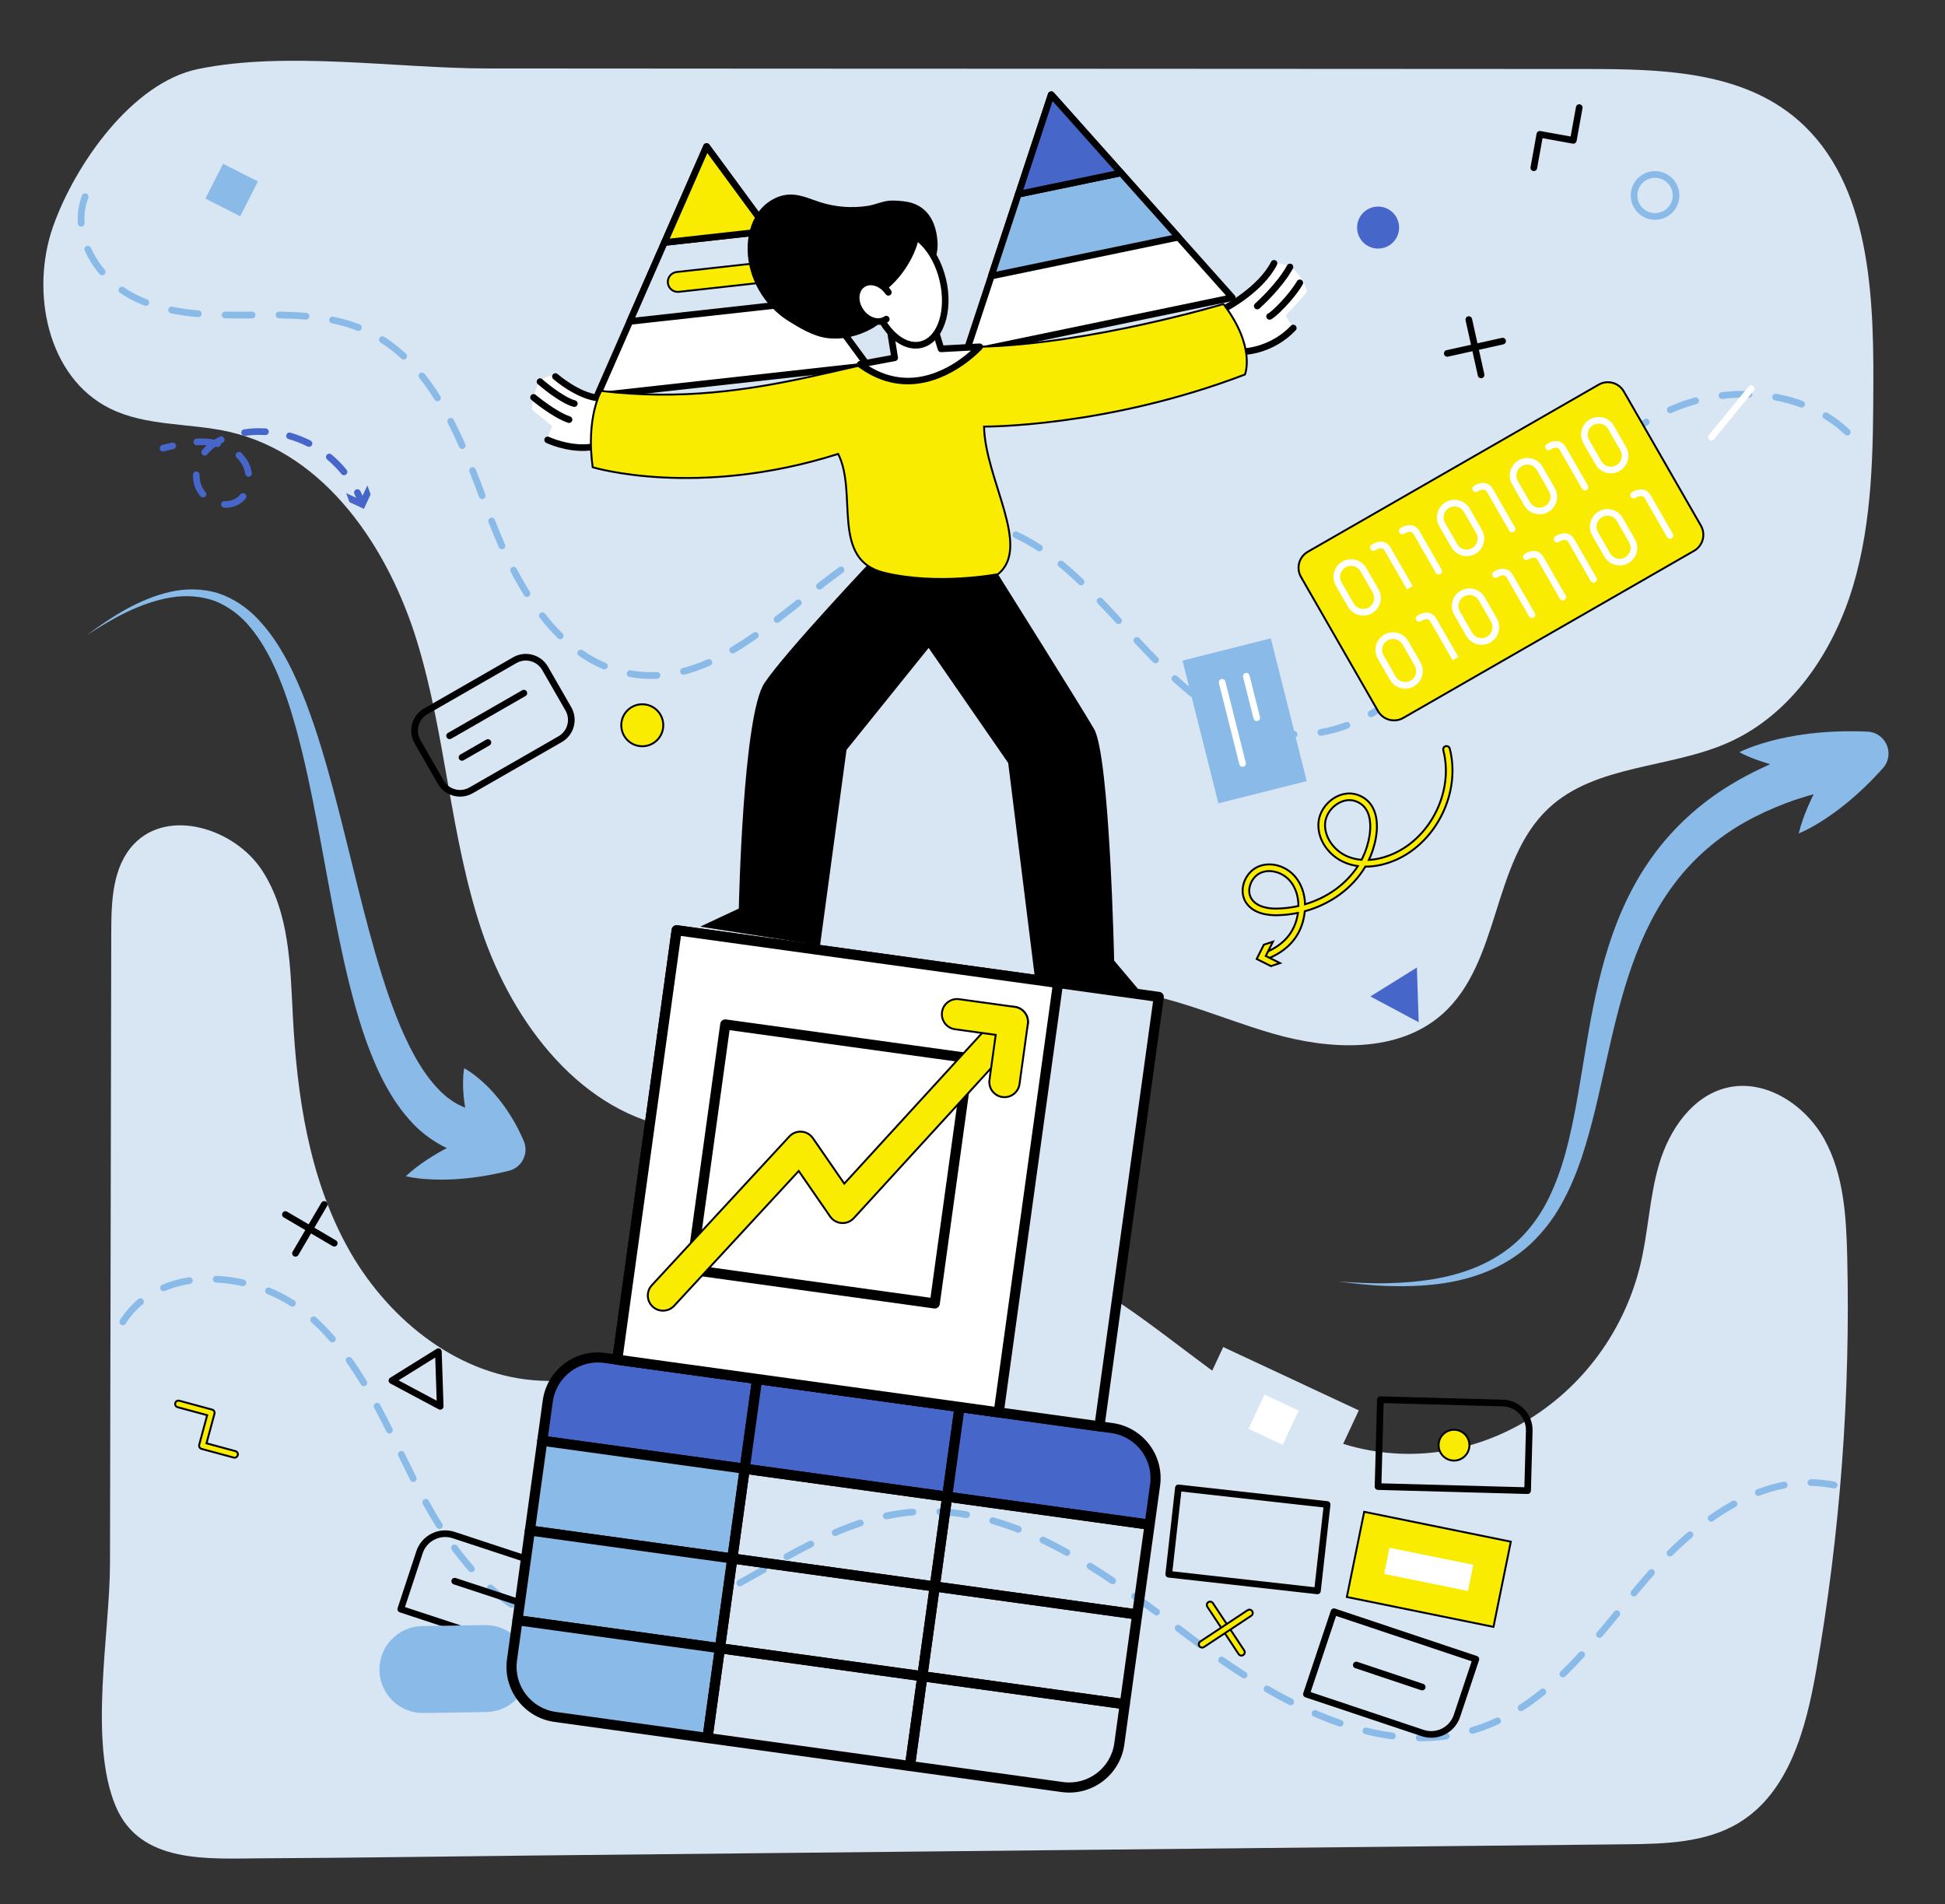 <?xml version="1.0" encoding="utf-8"?>
<svg xmlns="http://www.w3.org/2000/svg" enable-background="new 0 0 153.238 150" id="_x31_" version="1.1" viewBox="0 0 153.238 150" x="0" y="0">
  <rect x="0" y="0" width="153.238" height="150" fill="#333333" stroke="none"/>
  <g>
    <g id="_x33_2_00000058547737043061142220000001807881820610490299_">
      <g>
        <g>
          <g>
            <path d="M4.19,17.819c-1.828,5.167-0.449,11.913,4.457,14.354c2.878,1.432,6.286,1.131,9.42,1.846&#xA;						c7.569,1.726,12.544,9.136,14.806,16.562c2.262,7.426,2.603,15.35,5.071,22.711c2.468,7.36,7.938,14.545,15.625,15.631&#xA;						c11.748,1.66,21.367-11.244,33.23-11.02c4.67,0.088,9.016,2.232,13.504,3.525c4.488,1.293,9.829,1.561,13.327-1.535&#xA;						c4.614-4.084,3.872-12.011,8.374-16.218c3.718-3.475,9.549-3.114,14.194-5.192c4.941-2.21,8.247-7.131,9.796-12.317&#xA;						c1.549-5.186,1.581-10.686,1.6-16.098c0.027-7.592-0.451-16.294-6.408-21c-4.394-3.471-10.463-3.629-16.062-3.632&#xA;						c-13.176-0.007-26.351-0.013-39.527-0.02c-15.737,0-31.473-0.016-47.21-0.024c-7.114-0.004-15.818-1.39-22.776,0.044&#xA;						C10.373,6.515,5.887,13.022,4.19,17.819z" fill="#d8e5f3"/>
          </g>
          <g>
            <path d="M129.184,99.844c-2.767,10.923-14.192,17.661-24.808,13.385c-5.29-2.131-9.676-5.961-14.298-9.301&#xA;						c-4.622-3.341-9.88-6.332-15.584-6.34c-11.61-0.016-20.914,12.123-32.483,11.139c-6.244-0.531-11.649-5.029-14.658-10.525&#xA;						c-3.01-5.497-3.954-11.883-4.279-18.141c-0.205-3.959-0.255-8.172-2.424-11.491c-2.168-3.319-7.407-4.948-10.119-2.056&#xA;						c-1.662,1.773-1.761,4.455-1.766,6.885c-0.018,9.36-0.037,18.72-0.056,28.08c-0.014,7.241-0.029,14.481-0.043,21.722&#xA;						c-0.011,5.468-1.695,13.95,0.442,19.07c1.924,4.611,7.324,4.137,11.552,4.119c7.041-0.03,14.083-0.145,21.124-0.217&#xA;						c28.774-0.296,57.547-0.592,86.321-0.887c3.058-0.031,6.284-0.109,8.898-1.695c3.956-2.401,5.288-7.431,6.087-11.989&#xA;						c1.888-10.77,2.708-21.726,2.444-32.657c-0.076-3.14-0.274-6.403-1.78-9.159c-1.506-2.757-4.694-4.845-7.743-4.088&#xA;						c-2.698,0.669-4.484,3.299-5.282,5.961C129.933,94.32,129.866,97.15,129.184,99.844z" fill="#d8e5f3"/>
          </g>
        </g>
        <g>
          <g>
            <path d="M111.901,137.166l-0.087,0c-0.147-0.001-0.265-0.12-0.264-0.267c0.001-0.146,0.119-0.264,0.265-0.264&#xA;						c0.001,0,0.001,0,0.002,0l0.084,0c0.674,0,1.345-0.045,1.995-0.135c0.144-0.019,0.279,0.082,0.299,0.227&#xA;						c0.02,0.145-0.081,0.279-0.227,0.299C113.295,137.119,112.6,137.166,111.901,137.166z M109.701,137.017&#xA;						c-0.012,0-0.023-0.001-0.035-0.002c-0.689-0.092-1.4-0.228-2.113-0.403c-0.142-0.035-0.229-0.179-0.194-0.321&#xA;						c0.035-0.142,0.178-0.23,0.321-0.194c0.695,0.171,1.386,0.303,2.056,0.392c0.145,0.019,0.247,0.153,0.228,0.298&#xA;						C109.946,136.92,109.832,137.017,109.701,137.017z M116.005,136.583c-0.114,0-0.22-0.075-0.254-0.19&#xA;						c-0.042-0.141,0.039-0.288,0.179-0.33c0.263-0.078,0.527-0.164,0.784-0.257c0.389-0.141,0.78-0.303,1.161-0.481&#xA;						c0.132-0.062,0.29-0.005,0.353,0.128c0.062,0.133,0.005,0.291-0.128,0.353c-0.395,0.185-0.801,0.353-1.205,0.499&#xA;						c-0.268,0.097-0.542,0.187-0.815,0.268C116.055,136.58,116.03,136.583,116.005,136.583z M105.583,136.015&#xA;						c-0.029,0-0.058-0.005-0.087-0.015c-0.651-0.225-1.322-0.487-1.995-0.779c-0.134-0.058-0.196-0.214-0.138-0.349&#xA;						c0.058-0.134,0.214-0.197,0.349-0.138c0.661,0.287,1.32,0.544,1.958,0.765c0.139,0.048,0.212,0.199,0.164,0.337&#xA;						C105.796,135.947,105.693,136.015,105.583,136.015z M119.84,134.801c-0.087,0-0.172-0.043-0.223-0.121&#xA;						c-0.08-0.123-0.044-0.287,0.079-0.367c0.56-0.362,1.128-0.777,1.689-1.234c0.113-0.093,0.281-0.076,0.373,0.038&#xA;						c0.093,0.114,0.076,0.281-0.038,0.373c-0.576,0.469-1.16,0.896-1.736,1.268C119.94,134.787,119.89,134.801,119.84,134.801z&#xA;						 M101.687,134.335c-0.041,0-0.082-0.009-0.12-0.029c-0.611-0.312-1.242-0.657-1.876-1.024c-0.127-0.073-0.17-0.236-0.096-0.363&#xA;						c0.074-0.127,0.236-0.17,0.362-0.097c0.626,0.363,1.249,0.703,1.852,1.011c0.13,0.067,0.182,0.227,0.116,0.357&#xA;						C101.877,134.282,101.784,134.335,101.687,134.335z M98.011,132.212c-0.049,0-0.098-0.013-0.143-0.042&#xA;						c-0.578-0.37-1.175-0.767-1.774-1.182c-0.121-0.083-0.151-0.249-0.067-0.369c0.083-0.121,0.248-0.151,0.369-0.067&#xA;						c0.594,0.411,1.186,0.805,1.758,1.171c0.123,0.079,0.159,0.243,0.081,0.367C98.184,132.169,98.099,132.212,98.011,132.212z&#xA;						 M123.135,132.137c-0.069,0-0.139-0.027-0.191-0.081c-0.102-0.105-0.099-0.273,0.006-0.375&#xA;						c0.475-0.459,0.955-0.954,1.467-1.512c0.099-0.108,0.267-0.115,0.375-0.016c0.108,0.099,0.115,0.267,0.016,0.375&#xA;						c-0.519,0.566-1.006,1.067-1.489,1.534C123.268,132.113,123.202,132.137,123.135,132.137z M94.519,129.801&#xA;						c-0.054,0-0.11-0.017-0.157-0.052c-0.244-0.18-0.487-0.361-0.727-0.541l-0.974-0.734c-0.117-0.088-0.14-0.254-0.052-0.372&#xA;						c0.088-0.117,0.254-0.14,0.371-0.052l0.974,0.734c0.238,0.18,0.479,0.359,0.722,0.538c0.118,0.087,0.143,0.253,0.056,0.371&#xA;						C94.68,129.764,94.6,129.801,94.519,129.801z M126.017,129.023c-0.061,0-0.122-0.021-0.172-0.063&#xA;						c-0.111-0.095-0.125-0.263-0.03-0.374c0.466-0.547,0.929-1.104,1.359-1.625c0.093-0.113,0.261-0.129,0.373-0.036&#xA;						c0.113,0.093,0.129,0.261,0.035,0.373c-0.432,0.523-0.896,1.082-1.364,1.631C126.166,128.991,126.092,129.023,126.017,129.023z&#xA;						 M46.928,128.663c-0.223,0-0.447-0.006-0.666-0.017c-0.146-0.007-0.259-0.132-0.251-0.279c0.007-0.146,0.128-0.257,0.278-0.251&#xA;						c0.667,0.034,1.368,0.013,2.078-0.061c0.146-0.013,0.276,0.09,0.292,0.236c0.015,0.146-0.09,0.276-0.236,0.292&#xA;						C47.917,128.637,47.415,128.663,46.928,128.663z M44.177,128.353c-0.02,0-0.04-0.002-0.061-0.007&#xA;						c-0.122-0.029-0.243-0.059-0.364-0.092c-0.572-0.154-1.141-0.355-1.691-0.598c-0.134-0.059-0.195-0.216-0.135-0.35&#xA;						c0.059-0.134,0.216-0.195,0.35-0.135c0.525,0.232,1.068,0.424,1.614,0.571c0.116,0.031,0.232,0.061,0.348,0.088&#xA;						c0.142,0.034,0.231,0.176,0.197,0.319C44.407,128.27,44.298,128.353,44.177,128.353z M50.485,128.224&#xA;						c-0.12,0-0.229-0.082-0.258-0.204c-0.034-0.142,0.055-0.285,0.197-0.319c0.649-0.153,1.326-0.351,2.011-0.587&#xA;						c0.138-0.048,0.289,0.026,0.337,0.164c0.048,0.139-0.026,0.289-0.164,0.337c-0.702,0.242-1.395,0.444-2.062,0.602&#xA;						C50.525,128.221,50.505,128.224,50.485,128.224z M91.12,127.256c-0.055,0-0.11-0.017-0.158-0.052&#xA;						c-0.63-0.466-1.19-0.874-1.713-1.248c-0.119-0.085-0.147-0.251-0.062-0.37c0.085-0.119,0.251-0.147,0.37-0.062&#xA;						c0.525,0.375,1.088,0.785,1.721,1.254c0.118,0.087,0.142,0.253,0.055,0.371C91.282,127.219,91.202,127.256,91.12,127.256z&#xA;						 M54.498,126.859c-0.103,0-0.2-0.06-0.244-0.16c-0.058-0.134,0.004-0.291,0.138-0.349c0.61-0.264,1.252-0.565,1.907-0.895&#xA;						c0.131-0.065,0.291-0.013,0.356,0.118c0.066,0.131,0.013,0.29-0.118,0.356c-0.665,0.334-1.316,0.64-1.935,0.908&#xA;						C54.569,126.852,54.533,126.859,54.498,126.859z M40.312,126.658c-0.05,0-0.101-0.014-0.146-0.044&#xA;						c-0.579-0.384-1.153-0.829-1.706-1.322c-0.109-0.098-0.119-0.265-0.021-0.375c0.097-0.109,0.265-0.119,0.375-0.021&#xA;						c0.534,0.477,1.088,0.906,1.646,1.276c0.122,0.081,0.155,0.245,0.075,0.368C40.482,126.616,40.398,126.658,40.312,126.658z&#xA;						 M128.732,125.758c-0.06,0-0.12-0.02-0.17-0.062c-0.112-0.094-0.128-0.261-0.034-0.374c0.292-0.35,0.584-0.697,0.878-1.039&#xA;						c0.166-0.194,0.336-0.388,0.509-0.58c0.098-0.109,0.265-0.119,0.375-0.021c0.109,0.098,0.118,0.265,0.021,0.375&#xA;						c-0.17,0.19-0.337,0.381-0.502,0.572c-0.292,0.34-0.583,0.685-0.873,1.033C128.883,125.726,128.808,125.758,128.732,125.758z&#xA;						 M58.294,124.961c-0.093,0-0.184-0.049-0.232-0.137c-0.071-0.128-0.025-0.29,0.104-0.361c0.55-0.304,1.1-0.615,1.651-0.926&#xA;						l0.198-0.112c0.127-0.072,0.289-0.027,0.361,0.101c0.072,0.127,0.027,0.289-0.101,0.361L60.076,124&#xA;						c-0.552,0.312-1.103,0.623-1.654,0.928C58.381,124.951,58.337,124.961,58.294,124.961z M87.66,124.794&#xA;						c-0.051,0-0.103-0.015-0.148-0.045c-0.608-0.41-1.204-0.797-1.772-1.15c-0.124-0.077-0.163-0.241-0.085-0.366&#xA;						c0.077-0.124,0.241-0.162,0.366-0.085c0.574,0.357,1.175,0.747,1.789,1.16c0.121,0.082,0.154,0.247,0.072,0.368&#xA;						C87.829,124.753,87.745,124.794,87.66,124.794z M37.142,123.853c-0.073,0-0.146-0.03-0.199-0.089&#xA;						c-0.455-0.512-0.908-1.075-1.347-1.671c-0.087-0.118-0.062-0.284,0.056-0.371c0.118-0.087,0.284-0.062,0.371,0.056&#xA;						c0.429,0.584,0.872,1.133,1.316,1.633c0.097,0.11,0.087,0.277-0.022,0.375C37.268,123.831,37.205,123.853,37.142,123.853z&#xA;						 M61.998,122.887c-0.094,0-0.185-0.05-0.233-0.138c-0.071-0.129-0.023-0.29,0.105-0.36c0.696-0.381,1.313-0.706,1.887-0.994&#xA;						c0.131-0.066,0.29-0.013,0.356,0.118c0.066,0.131,0.013,0.291-0.118,0.356c-0.568,0.285-1.18,0.607-1.87,0.985&#xA;						C62.084,122.876,62.041,122.887,61.998,122.887z M131.576,122.609c-0.069,0-0.137-0.027-0.189-0.079&#xA;						c-0.103-0.104-0.102-0.272,0.003-0.375c0.522-0.515,1.053-1.002,1.578-1.448c0.112-0.095,0.279-0.081,0.374,0.03&#xA;						c0.095,0.112,0.081,0.279-0.03,0.374c-0.516,0.438-1.037,0.917-1.55,1.422C131.71,122.583,131.643,122.609,131.576,122.609z&#xA;						 M84.053,122.561c-0.044,0-0.088-0.011-0.129-0.034c-0.634-0.353-1.262-0.679-1.868-0.969&#xA;						c-0.132-0.063-0.188-0.222-0.125-0.354c0.063-0.132,0.222-0.188,0.354-0.125c0.616,0.294,1.254,0.625,1.897,0.983&#xA;						c0.128,0.071,0.174,0.233,0.103,0.361C84.236,122.512,84.146,122.561,84.053,122.561z M65.799,121&#xA;						c-0.103,0-0.201-0.06-0.244-0.161c-0.058-0.135,0.005-0.291,0.139-0.348c0.696-0.298,1.351-0.549,2.003-0.765&#xA;						c0.139-0.046,0.289,0.029,0.335,0.168c0.046,0.139-0.029,0.289-0.168,0.335c-0.637,0.211-1.279,0.456-1.961,0.749&#xA;						C65.869,120.993,65.834,121,65.799,121z M80.226,120.74c-0.032,0-0.064-0.006-0.096-0.018c-0.669-0.26-1.337-0.486-1.985-0.672&#xA;						c-0.141-0.04-0.222-0.187-0.182-0.328c0.04-0.141,0.187-0.223,0.328-0.182c0.664,0.19,1.347,0.422,2.031,0.687&#xA;						c0.137,0.053,0.204,0.207,0.151,0.343C80.432,120.676,80.332,120.74,80.226,120.74z M34.619,120.445&#xA;						c-0.088,0-0.174-0.044-0.225-0.124c-0.362-0.575-0.727-1.195-1.085-1.842c-0.071-0.128-0.024-0.29,0.104-0.361&#xA;						c0.127-0.071,0.29-0.025,0.361,0.104c0.353,0.638,0.713,1.249,1.069,1.816c0.078,0.124,0.041,0.288-0.083,0.366&#xA;						C34.716,120.431,34.667,120.445,34.619,120.445z M134.815,119.87c-0.083,0-0.165-0.039-0.217-0.112&#xA;						c-0.085-0.12-0.056-0.285,0.063-0.37c0.605-0.427,1.217-0.813,1.82-1.146c0.128-0.071,0.29-0.024,0.361,0.104&#xA;						c0.071,0.128,0.024,0.29-0.104,0.36c-0.586,0.323-1.182,0.698-1.77,1.115C134.921,119.854,134.868,119.87,134.815,119.87z&#xA;						 M69.826,119.684c-0.122,0-0.233-0.085-0.259-0.21c-0.031-0.143,0.061-0.284,0.204-0.315c0.525-0.112,1.052-0.198,1.567-0.257&#xA;						c0.189-0.022,0.378-0.04,0.566-0.055c0.149-0.011,0.274,0.097,0.285,0.243c0.012,0.146-0.097,0.274-0.243,0.286&#xA;						c-0.182,0.014-0.364,0.032-0.547,0.053c-0.498,0.057-1.009,0.141-1.517,0.249C69.863,119.682,69.844,119.684,69.826,119.684z&#xA;						 M76.153,119.584c-0.015,0-0.03-0.001-0.046-0.004c-0.694-0.12-1.392-0.199-2.075-0.234c-0.146-0.007-0.259-0.132-0.252-0.278&#xA;						c0.007-0.146,0.131-0.256,0.279-0.252c0.704,0.036,1.423,0.117,2.139,0.241c0.144,0.025,0.241,0.162,0.216,0.307&#xA;						C76.392,119.493,76.28,119.584,76.153,119.584z M138.532,117.841c-0.107,0-0.207-0.065-0.248-0.171&#xA;						c-0.052-0.137,0.016-0.29,0.153-0.342c0.696-0.266,1.396-0.468,2.08-0.601c0.144-0.028,0.283,0.066,0.311,0.21&#xA;						c0.028,0.144-0.066,0.283-0.21,0.311c-0.655,0.127-1.325,0.321-1.992,0.576C138.595,117.836,138.563,117.841,138.532,117.841z&#xA;						 M144.499,117.25c-0.017,0-0.035-0.002-0.052-0.005c-0.581-0.117-1.178-0.18-1.773-0.187c-0.146-0.002-0.264-0.122-0.262-0.268&#xA;						c0.002-0.146,0.12-0.262,0.265-0.262c0.001,0,0.002,0,0.003,0c0.628,0.007,1.258,0.074,1.872,0.197&#xA;						c0.144,0.029,0.237,0.169,0.208,0.312C144.734,117.163,144.623,117.25,144.499,117.25z M32.557,116.736&#xA;						c-0.097,0-0.191-0.054-0.237-0.146c-0.316-0.631-0.627-1.268-0.939-1.907c-0.064-0.132-0.01-0.291,0.122-0.355&#xA;						c0.132-0.064,0.291-0.01,0.355,0.122c0.311,0.637,0.621,1.273,0.937,1.902c0.066,0.131,0.013,0.29-0.118,0.356&#xA;						C32.638,116.727,32.597,116.736,32.557,116.736z M30.683,112.927c-0.097,0-0.191-0.054-0.237-0.147&#xA;						c-0.361-0.721-0.669-1.318-0.97-1.879c-0.069-0.129-0.021-0.29,0.108-0.359c0.129-0.069,0.29-0.021,0.359,0.108&#xA;						c0.304,0.565,0.614,1.167,0.977,1.893c0.066,0.131,0.013,0.291-0.119,0.356C30.763,112.918,30.723,112.927,30.683,112.927z&#xA;						 M28.661,109.196c-0.09,0-0.177-0.046-0.227-0.128c-0.385-0.637-0.761-1.213-1.149-1.76c-0.085-0.119-0.057-0.285,0.063-0.37&#xA;						c0.119-0.085,0.285-0.057,0.37,0.063c0.396,0.557,0.779,1.144,1.171,1.792c0.076,0.125,0.036,0.289-0.09,0.364&#xA;						C28.755,109.183,28.707,109.196,28.661,109.196z M26.193,105.749c-0.074,0-0.148-0.031-0.201-0.091&#xA;						c-0.468-0.539-0.959-1.043-1.458-1.495c-0.108-0.098-0.117-0.266-0.018-0.375c0.099-0.109,0.266-0.117,0.375-0.018&#xA;						c0.515,0.467,1.021,0.986,1.502,1.541c0.096,0.111,0.084,0.278-0.026,0.374C26.317,105.728,26.255,105.749,26.193,105.749z&#xA;						 M9.676,104.397c-0.049,0-0.097-0.013-0.141-0.041c-0.124-0.078-0.161-0.242-0.083-0.366c0.395-0.626,0.882-1.181,1.448-1.651&#xA;						c0.113-0.094,0.28-0.078,0.374,0.035c0.094,0.113,0.078,0.28-0.035,0.374c-0.523,0.434-0.973,0.948-1.339,1.526&#xA;						C9.851,104.353,9.764,104.397,9.676,104.397z M23.039,102.931c-0.049,0-0.098-0.014-0.143-0.042&#xA;						c-0.573-0.366-1.192-0.687-1.84-0.954c-0.135-0.056-0.2-0.211-0.144-0.346c0.056-0.135,0.21-0.201,0.346-0.144&#xA;						c0.677,0.279,1.325,0.615,1.924,0.998c0.123,0.079,0.16,0.243,0.081,0.366C23.212,102.887,23.126,102.931,23.039,102.931z&#xA;						 M12.881,101.718c-0.104,0-0.202-0.061-0.245-0.162c-0.057-0.135,0.006-0.291,0.141-0.348c0.649-0.274,1.356-0.472,2.1-0.589&#xA;						c0.146-0.023,0.28,0.076,0.303,0.221c0.023,0.145-0.076,0.28-0.221,0.303c-0.701,0.11-1.366,0.297-1.976,0.554&#xA;						C12.95,101.711,12.915,101.718,12.881,101.718z M19.135,101.317c-0.019,0-0.039-0.002-0.058-0.007&#xA;						c-0.684-0.154-1.375-0.247-2.054-0.277c-0.146-0.006-0.26-0.13-0.253-0.277c0.006-0.146,0.124-0.26,0.277-0.253&#xA;						c0.71,0.032,1.433,0.129,2.147,0.289c0.143,0.032,0.233,0.174,0.201,0.317C19.366,101.233,19.257,101.317,19.135,101.317z" fill="#8abae7"/>
          </g>
          <g>
            <path d="M101.958,58.112c-0.002,0-0.005,0-0.007,0c-0.59-0.015-1.194-0.076-1.797-0.183&#xA;						c-0.12-0.021-0.238-0.044-0.356-0.069c-0.143-0.03-0.235-0.171-0.205-0.314c0.03-0.144,0.17-0.236,0.314-0.205&#xA;						c0.112,0.024,0.226,0.046,0.34,0.066c0.577,0.102,1.154,0.161,1.717,0.175c0.146,0.004,0.262,0.125,0.259,0.272&#xA;						C102.219,57.998,102.101,58.112,101.958,58.112z M104.068,57.96c-0.127,0-0.239-0.091-0.261-0.221&#xA;						c-0.025-0.144,0.072-0.281,0.217-0.306c0.668-0.114,1.339-0.297,1.994-0.542c0.138-0.051,0.29,0.018,0.341,0.155&#xA;						c0.051,0.137-0.018,0.29-0.155,0.341c-0.686,0.257-1.389,0.448-2.09,0.568C104.098,57.959,104.083,57.96,104.068,57.96z&#xA;						 M97.831,57.244c-0.033,0-0.067-0.006-0.1-0.02c-0.641-0.261-1.289-0.587-1.928-0.969c-0.126-0.075-0.167-0.238-0.091-0.364&#xA;						c0.075-0.126,0.238-0.167,0.364-0.091c0.616,0.369,1.24,0.683,1.856,0.933c0.136,0.055,0.201,0.21,0.146,0.346&#xA;						C98.035,57.182,97.936,57.244,97.831,57.244z M108.025,56.497c-0.092,0-0.181-0.048-0.23-0.133&#xA;						c-0.073-0.127-0.029-0.289,0.098-0.362c0.576-0.331,1.159-0.721,1.733-1.16c0.117-0.089,0.283-0.067,0.372,0.05&#xA;						c0.089,0.116,0.067,0.283-0.05,0.372c-0.593,0.453-1.195,0.856-1.791,1.199C108.115,56.486,108.07,56.497,108.025,56.497z&#xA;						 M94.189,55.094c-0.057,0-0.114-0.018-0.162-0.055c-0.535-0.412-1.072-0.864-1.64-1.381c-0.108-0.099-0.116-0.266-0.018-0.375&#xA;						c0.099-0.108,0.267-0.116,0.375-0.017c0.557,0.507,1.083,0.95,1.606,1.353c0.116,0.089,0.138,0.256,0.048,0.372&#xA;						C94.347,55.058,94.268,55.094,94.189,55.094z M111.402,53.942c-0.071,0-0.141-0.028-0.193-0.084&#xA;						c-0.1-0.107-0.095-0.275,0.012-0.375c0.485-0.454,0.981-0.958,1.475-1.498c0.099-0.108,0.267-0.115,0.375-0.016&#xA;						c0.108,0.099,0.115,0.267,0.016,0.375c-0.504,0.549-1.009,1.063-1.503,1.526C111.532,53.918,111.467,53.942,111.402,53.942z&#xA;						 M51.316,53.481c-0.522,0-1.05-0.042-1.571-0.126c-0.049-0.008-0.098-0.016-0.146-0.024c-0.144-0.025-0.241-0.163-0.215-0.307&#xA;						c0.025-0.144,0.164-0.24,0.307-0.215c0.046,0.008,0.092,0.016,0.138,0.023c0.636,0.102,1.284,0.138,1.917,0.109&#xA;						c0.138-0.008,0.271,0.106,0.277,0.253c0.007,0.146-0.106,0.27-0.253,0.277C51.619,53.478,51.468,53.481,51.316,53.481z&#xA;						 M53.848,53.152c-0.118,0-0.226-0.079-0.257-0.199c-0.036-0.142,0.049-0.286,0.191-0.323c0.635-0.163,1.293-0.395,1.957-0.688&#xA;						c0.134-0.059,0.291,0.002,0.35,0.136c0.059,0.134-0.001,0.291-0.135,0.35c-0.69,0.305-1.376,0.546-2.039,0.716&#xA;						C53.892,53.149,53.87,53.152,53.848,53.152z M47.616,52.736c-0.034,0-0.069-0.007-0.103-0.021&#xA;						c-0.652-0.275-1.291-0.628-1.901-1.051c-0.12-0.083-0.15-0.249-0.067-0.369c0.084-0.12,0.249-0.15,0.369-0.067&#xA;						c0.58,0.402,1.187,0.737,1.805,0.998c0.135,0.057,0.198,0.213,0.141,0.347C47.817,52.675,47.719,52.736,47.616,52.736z&#xA;						 M91.038,52.253c-0.068,0-0.137-0.026-0.189-0.079c-0.438-0.443-0.906-0.932-1.473-1.54c-0.1-0.107-0.094-0.275,0.013-0.375&#xA;						c0.107-0.1,0.275-0.095,0.375,0.013c0.564,0.603,1.029,1.089,1.463,1.529c0.103,0.104,0.102,0.272-0.002,0.375&#xA;						C91.173,52.227,91.106,52.253,91.038,52.253z M57.729,51.474c-0.091,0-0.179-0.047-0.229-0.131&#xA;						c-0.074-0.126-0.032-0.289,0.094-0.363c0.56-0.331,1.138-0.704,1.765-1.142c0.12-0.084,0.285-0.055,0.369,0.066&#xA;						c0.084,0.12,0.054,0.285-0.066,0.369c-0.639,0.445-1.227,0.826-1.799,1.163C57.821,51.462,57.775,51.474,57.729,51.474z&#xA;						 M114.279,50.824c-0.059,0-0.119-0.02-0.168-0.06c-0.113-0.093-0.13-0.26-0.037-0.373c0.422-0.514,0.849-1.058,1.306-1.662&#xA;						c0.089-0.117,0.255-0.14,0.372-0.051c0.117,0.088,0.14,0.255,0.051,0.372c-0.462,0.61-0.893,1.159-1.319,1.679&#xA;						C114.432,50.791,114.356,50.824,114.279,50.824z M44.135,50.355c-0.067,0-0.134-0.025-0.186-0.076&#xA;						c-0.489-0.481-0.97-1.024-1.429-1.614c-0.09-0.116-0.069-0.282,0.046-0.372c0.115-0.09,0.282-0.069,0.372,0.047&#xA;						c0.445,0.572,0.91,1.097,1.383,1.561c0.104,0.103,0.106,0.271,0.003,0.375C44.272,50.329,44.204,50.355,44.135,50.355z&#xA;						 M88.126,49.16c-0.071,0-0.142-0.029-0.195-0.085c-0.433-0.467-0.943-1.016-1.45-1.545c-0.102-0.106-0.098-0.274,0.008-0.375&#xA;						c0.105-0.101,0.274-0.098,0.375,0.008c0.51,0.532,1.023,1.083,1.456,1.552c0.1,0.108,0.093,0.275-0.015,0.375&#xA;						C88.255,49.137,88.191,49.16,88.126,49.16z M61.222,49.065c-0.08,0-0.159-0.036-0.211-0.104&#xA;						c-0.089-0.116-0.067-0.283,0.05-0.372c0.579-0.443,1.166-0.906,1.67-1.305c0.115-0.091,0.282-0.071,0.373,0.043&#xA;						c0.091,0.115,0.071,0.282-0.043,0.373c-0.506,0.4-1.094,0.865-1.677,1.31C61.335,49.047,61.278,49.065,61.222,49.065z&#xA;						 M116.851,47.444c-0.054,0-0.108-0.016-0.155-0.05c-0.119-0.086-0.146-0.251-0.06-0.37c0.419-0.582,0.828-1.16,1.23-1.728&#xA;						c0.084-0.12,0.25-0.148,0.37-0.064c0.119,0.085,0.148,0.25,0.063,0.37c-0.402,0.57-0.813,1.15-1.233,1.732&#xA;						C117.015,47.406,116.934,47.444,116.851,47.444z M41.518,47.026c-0.089,0-0.175-0.044-0.225-0.125&#xA;						c-0.362-0.579-0.719-1.206-1.061-1.863c-0.068-0.13-0.017-0.29,0.113-0.358c0.13-0.068,0.29-0.017,0.358,0.113&#xA;						c0.335,0.645,0.685,1.259,1.04,1.827c0.078,0.124,0.04,0.288-0.084,0.366C41.615,47.013,41.566,47.026,41.518,47.026z&#xA;						 M64.565,46.442c-0.079,0-0.157-0.035-0.209-0.102c-0.09-0.116-0.069-0.282,0.046-0.372c0.649-0.506,1.19-0.915,1.701-1.286&#xA;						c0.118-0.086,0.284-0.06,0.371,0.058c0.086,0.118,0.06,0.284-0.058,0.371c-0.506,0.368-1.042,0.773-1.687,1.276&#xA;						C64.679,46.424,64.622,46.442,64.565,46.442z M85.174,46.108c-0.066,0-0.132-0.025-0.184-0.074&#xA;						c-0.55-0.526-1.062-0.984-1.568-1.401c-0.113-0.093-0.129-0.26-0.036-0.373c0.093-0.113,0.26-0.129,0.373-0.036&#xA;						c0.515,0.426,1.038,0.892,1.597,1.427c0.106,0.101,0.109,0.269,0.008,0.375C85.313,46.081,85.243,46.108,85.174,46.108z&#xA;						 M119.313,43.982c-0.054,0-0.108-0.016-0.155-0.05c-0.119-0.085-0.146-0.251-0.061-0.37c0.356-0.495,0.669-0.921,0.956-1.304&#xA;						c0.103-0.136,0.206-0.273,0.31-0.409c0.089-0.117,0.255-0.139,0.372-0.05c0.117,0.089,0.139,0.255,0.05,0.372&#xA;						c-0.103,0.135-0.206,0.271-0.308,0.406c-0.286,0.38-0.596,0.803-0.95,1.295C119.476,43.944,119.395,43.982,119.313,43.982z&#xA;						 M68.009,43.96c-0.088,0-0.173-0.043-0.224-0.123c-0.079-0.123-0.043-0.287,0.081-0.366c0.649-0.414,1.257-0.765,1.859-1.073&#xA;						c0.13-0.066,0.291-0.015,0.357,0.115c0.067,0.13,0.015,0.29-0.115,0.357c-0.587,0.3-1.181,0.643-1.816,1.048&#xA;						C68.107,43.947,68.058,43.96,68.009,43.96z M81.888,43.43c-0.05,0-0.101-0.014-0.145-0.043&#xA;						c-0.605-0.397-1.216-0.738-1.815-1.013c-0.133-0.061-0.191-0.219-0.13-0.352c0.061-0.133,0.218-0.192,0.352-0.131&#xA;						c0.623,0.286,1.257,0.64,1.884,1.052c0.122,0.08,0.157,0.245,0.076,0.367C82.059,43.388,81.975,43.43,81.888,43.43z&#xA;						 M39.549,43.267c-0.102,0-0.199-0.059-0.243-0.158c-0.276-0.622-0.551-1.286-0.817-1.973c-0.053-0.137,0.015-0.29,0.152-0.343&#xA;						c0.136-0.053,0.29,0.015,0.343,0.152c0.263,0.679,0.534,1.335,0.807,1.949c0.059,0.134-0.001,0.291-0.135,0.35&#xA;						C39.621,43.259,39.585,43.267,39.549,43.267z M71.792,42.057c-0.109,0-0.212-0.068-0.25-0.177&#xA;						c-0.049-0.138,0.024-0.29,0.162-0.338c0.703-0.247,1.408-0.429,2.095-0.541c0.146-0.024,0.281,0.075,0.304,0.219&#xA;						c0.023,0.145-0.075,0.281-0.219,0.305c-0.656,0.107-1.33,0.281-2.004,0.518C71.851,42.052,71.822,42.057,71.792,42.057z&#xA;						 M78.044,41.694c-0.021,0-0.043-0.003-0.064-0.008c-0.666-0.165-1.352-0.262-2.039-0.29c-0.146-0.006-0.26-0.129-0.255-0.276&#xA;						c0.006-0.146,0.132-0.257,0.276-0.255c0.722,0.029,1.444,0.131,2.145,0.305c0.142,0.035,0.229,0.179,0.194,0.321&#xA;						C78.272,41.614,78.163,41.694,78.044,41.694z M121.887,40.607c-0.059,0-0.118-0.019-0.168-0.06&#xA;						c-0.113-0.093-0.13-0.26-0.038-0.373c0.468-0.574,0.934-1.121,1.383-1.625c0.097-0.109,0.266-0.118,0.375-0.021&#xA;						c0.109,0.098,0.119,0.265,0.021,0.375c-0.445,0.498-0.905,1.039-1.368,1.607C122.04,40.574,121.964,40.607,121.887,40.607z&#xA;						 M37.993,39.317c-0.108,0-0.209-0.066-0.249-0.173c-0.299-0.799-0.532-1.41-0.757-1.979c-0.054-0.136,0.013-0.29,0.149-0.344&#xA;						c0.136-0.054,0.291,0.013,0.344,0.149c0.226,0.572,0.461,1.186,0.761,1.988c0.051,0.137-0.019,0.29-0.156,0.341&#xA;						C38.055,39.312,38.024,39.317,37.993,39.317z M124.719,37.447c-0.068,0-0.136-0.026-0.188-0.078&#xA;						c-0.104-0.104-0.104-0.271,0-0.375c0.52-0.52,1.046-1.012,1.564-1.461c0.111-0.096,0.278-0.084,0.374,0.026&#xA;						c0.096,0.111,0.084,0.278-0.026,0.374c-0.509,0.442-1.026,0.925-1.537,1.436C124.854,37.421,124.786,37.447,124.719,37.447z&#xA;						 M36.419,35.373c-0.102,0-0.199-0.059-0.243-0.158c-0.304-0.691-0.599-1.314-0.902-1.903c-0.067-0.13-0.015-0.29,0.115-0.357&#xA;						c0.131-0.067,0.29-0.016,0.357,0.115c0.308,0.599,0.607,1.231,0.916,1.932c0.059,0.134-0.002,0.291-0.136,0.35&#xA;						C36.492,35.366,36.455,35.373,36.419,35.373z M127.929,34.675c-0.082,0-0.163-0.038-0.215-0.109&#xA;						c-0.086-0.118-0.06-0.284,0.058-0.371c0.591-0.43,1.196-0.826,1.797-1.176c0.127-0.074,0.289-0.031,0.363,0.096&#xA;						c0.074,0.127,0.031,0.289-0.096,0.363c-0.586,0.342-1.175,0.728-1.752,1.147C128.037,34.659,127.983,34.675,127.929,34.675z&#xA;						 M145.535,34.306c-0.066,0-0.132-0.025-0.184-0.074c-0.486-0.467-1.036-0.888-1.635-1.252&#xA;						c-0.125-0.076-0.165-0.239-0.089-0.365c0.076-0.125,0.239-0.165,0.364-0.089c0.632,0.384,1.213,0.829,1.727,1.323&#xA;						c0.106,0.102,0.109,0.27,0.007,0.375C145.674,34.279,145.605,34.306,145.535,34.306z M131.593,32.551&#xA;						c-0.102,0-0.2-0.059-0.243-0.159c-0.059-0.134,0.002-0.291,0.137-0.349c0.258-0.113,0.519-0.22,0.776-0.318&#xA;						c0.407-0.155,0.829-0.293,1.256-0.411c0.142-0.039,0.287,0.044,0.326,0.185c0.039,0.141-0.044,0.287-0.185,0.326&#xA;						c-0.41,0.113-0.817,0.246-1.208,0.395c-0.25,0.095-0.503,0.199-0.752,0.308C131.664,32.544,131.628,32.551,131.593,32.551z&#xA;						 M141.943,32.104c-0.031,0-0.061-0.005-0.091-0.016c-0.635-0.233-1.309-0.416-2.003-0.544&#xA;						c-0.144-0.026-0.239-0.165-0.213-0.309c0.026-0.144,0.163-0.24,0.309-0.213c0.723,0.133,1.426,0.324,2.089,0.567&#xA;						c0.138,0.05,0.208,0.203,0.158,0.34C142.152,32.037,142.051,32.104,141.943,32.104z M34.466,31.609&#xA;						c-0.088,0-0.175-0.044-0.225-0.125c-0.387-0.618-0.793-1.192-1.205-1.708c-0.091-0.114-0.073-0.281,0.041-0.373&#xA;						c0.114-0.091,0.281-0.073,0.373,0.041c0.426,0.531,0.843,1.123,1.241,1.758c0.078,0.124,0.04,0.288-0.084,0.366&#xA;						C34.563,31.596,34.514,31.609,34.466,31.609z M135.669,31.427c-0.132,0-0.247-0.099-0.263-0.234&#xA;						c-0.018-0.146,0.086-0.278,0.232-0.295c0.581-0.07,1.172-0.105,1.755-0.105c0.001,0,0.001,0,0.002,0&#xA;						c0.134,0,0.267,0.002,0.401,0.006c0.146,0.004,0.262,0.126,0.258,0.273c-0.004,0.144-0.122,0.258-0.265,0.258&#xA;						c-0.003,0-0.005,0-0.007,0c-0.129-0.004-0.257-0.005-0.386-0.005c-0.001,0-0.001,0-0.002,0c-0.562,0-1.131,0.034-1.691,0.102&#xA;						C135.69,31.427,135.679,31.427,135.669,31.427z M31.803,28.321c-0.064,0-0.129-0.023-0.18-0.07&#xA;						c-0.518-0.479-1.069-0.905-1.638-1.267c-0.124-0.079-0.16-0.243-0.081-0.366c0.079-0.124,0.243-0.16,0.366-0.081&#xA;						c0.595,0.379,1.172,0.825,1.713,1.325c0.108,0.1,0.114,0.267,0.015,0.375C31.945,28.292,31.874,28.321,31.803,28.321z&#xA;						 M28.239,26.066c-0.032,0-0.065-0.006-0.097-0.018c-0.621-0.243-1.272-0.433-1.991-0.581c-0.144-0.03-0.236-0.17-0.206-0.313&#xA;						c0.03-0.144,0.171-0.236,0.313-0.206c0.749,0.155,1.428,0.353,2.077,0.607c0.136,0.053,0.204,0.207,0.15,0.344&#xA;						C28.445,26.002,28.345,26.066,28.239,26.066z M24.105,25.176c-0.008,0-0.015,0-0.023-0.001&#xA;						c-0.627-0.053-1.314-0.085-2.101-0.097c-0.147-0.002-0.264-0.123-0.261-0.269c0.002-0.145,0.121-0.261,0.265-0.261&#xA;						c0.001,0,0.003,0,0.004,0c0.8,0.012,1.499,0.045,2.138,0.099c0.146,0.012,0.254,0.141,0.242,0.287&#xA;						C24.357,25.072,24.241,25.176,24.105,25.176z M18.595,25.088c-0.286,0-0.572-0.002-0.859-0.007&#xA;						c-0.147-0.002-0.263-0.123-0.261-0.269c0.002-0.145,0.121-0.261,0.265-0.261c0.001,0,0.003,0,0.004,0&#xA;						c0.588,0.01,1.176,0.007,1.758,0.002l0.358-0.003c0.001,0,0.001,0,0.002,0c0.145,0,0.264,0.117,0.265,0.263&#xA;						c0.001,0.147-0.116,0.267-0.263,0.268l-0.357,0.003C19.205,25.086,18.9,25.088,18.595,25.088z M15.62,24.982&#xA;						c-0.008,0-0.015,0-0.023-0.001c-0.774-0.066-1.471-0.165-2.131-0.3c-0.144-0.029-0.236-0.17-0.207-0.313&#xA;						c0.03-0.144,0.171-0.236,0.313-0.206c0.64,0.131,1.317,0.227,2.069,0.291c0.146,0.013,0.254,0.141,0.242,0.287&#xA;						C15.873,24.878,15.757,24.982,15.62,24.982z M11.485,24.094c-0.032,0-0.065-0.006-0.096-0.018&#xA;						c-0.41-0.16-0.806-0.343-1.179-0.544c-0.256-0.138-0.51-0.295-0.754-0.465c-0.12-0.084-0.15-0.249-0.066-0.369&#xA;						c0.084-0.12,0.25-0.15,0.369-0.066c0.228,0.159,0.464,0.304,0.703,0.433c0.354,0.191,0.73,0.365,1.12,0.517&#xA;						c0.137,0.053,0.204,0.207,0.151,0.344C11.691,24.03,11.591,24.094,11.485,24.094z M8.046,21.686&#xA;						c-0.076,0-0.151-0.032-0.203-0.095c-0.484-0.576-0.876-1.2-1.166-1.853c-0.059-0.134,0.001-0.291,0.135-0.35&#xA;						c0.134-0.06,0.291,0.001,0.35,0.135c0.27,0.608,0.635,1.189,1.087,1.728c0.094,0.112,0.08,0.28-0.033,0.374&#xA;						C8.167,21.666,8.106,21.686,8.046,21.686z M6.398,17.85c-0.138,0-0.255-0.108-0.265-0.248c-0.008-0.12-0.012-0.241-0.012-0.361&#xA;						c0-0.636,0.113-1.254,0.336-1.835C6.51,15.27,6.664,15.201,6.8,15.254c0.137,0.052,0.205,0.206,0.153,0.343&#xA;						c-0.2,0.52-0.301,1.073-0.301,1.645c0,0.109,0.004,0.217,0.011,0.326c0.01,0.146-0.101,0.273-0.247,0.282&#xA;						C6.41,17.85,6.404,17.85,6.398,17.85z" fill="#8abae7"/>
          </g>
          <g>
            <g>
              <path d="M36.244,62.755c-0.697,0-1.375-0.362-1.746-1.008l-1.833-3.19c-0.268-0.466-0.338-1.007-0.198-1.526&#xA;							c0.14-0.519,0.474-0.951,0.939-1.219l7.022-4.034c0.961-0.552,2.192-0.219,2.745,0.742l1.833,3.19&#xA;							c0.267,0.466,0.338,1.007,0.197,1.526c-0.14,0.519-0.474,0.951-0.939,1.219l-7.022,4.034&#xA;							C36.928,62.669,36.584,62.755,36.244,62.755z M41.428,52.035c-0.251,0-0.505,0.063-0.738,0.197l-7.022,4.034&#xA;							c-0.344,0.198-0.591,0.518-0.694,0.901c-0.104,0.383-0.052,0.784,0.146,1.128l1.833,3.19c0.408,0.711,1.319,0.957,2.03,0.548&#xA;							L44.003,58l0,0c0.344-0.198,0.591-0.518,0.694-0.901c0.104-0.383,0.052-0.784-0.146-1.129l-1.833-3.19&#xA;							C42.445,52.303,41.943,52.035,41.428,52.035z"/>
            </g>
            <g>
              <path d="M35.421,58.225c-0.091,0-0.179-0.047-0.227-0.131c-0.072-0.125-0.029-0.285,0.097-0.357l5.851-3.362&#xA;							c0.125-0.072,0.285-0.029,0.358,0.097c0.072,0.125,0.029,0.285-0.097,0.357l-5.851,3.362&#xA;							C35.51,58.214,35.465,58.225,35.421,58.225z"/>
            </g>
            <g>
              <path d="M36.399,59.927c-0.091,0-0.179-0.047-0.227-0.132c-0.072-0.125-0.029-0.285,0.097-0.357l2.041-1.173&#xA;							c0.125-0.072,0.285-0.029,0.357,0.097c0.072,0.125,0.029,0.285-0.097,0.357l-2.042,1.173&#xA;							C36.488,59.916,36.443,59.927,36.399,59.927z"/>
            </g>
          </g>
          <g>
            <g>
              <path d="M103.856,125.579c-0.028,0.007-0.059,0.009-0.089,0.005l-11.716-1.311c-0.144-0.016-0.247-0.146-0.231-0.289&#xA;							l0.762-6.805c0.008-0.069,0.043-0.132,0.097-0.176c0.054-0.043,0.123-0.063,0.192-0.055l11.716,1.311&#xA;							c0.069,0.008,0.132,0.043,0.176,0.097c0.043,0.054,0.063,0.124,0.055,0.192l-0.762,6.805&#xA;							C104.043,125.466,103.96,125.554,103.856,125.579z M92.369,123.782l11.196,1.253l0.704-6.285l-11.196-1.253L92.369,123.782z"/>
            </g>
            <g>
              <rect fill="#f9ec00" height="11.789" stroke="#000" stroke-miterlimit="10" stroke-width=".15" transform="rotate(-78.486 112.57 123.62)" width="6.848" x="109.14" y="117.728"/>
            </g>
            <g>
              <path d="M97.866,130.414c-0.104,0.025-0.216-0.016-0.279-0.111l-2.464-3.725c-0.08-0.12-0.047-0.283,0.074-0.363&#xA;							c0.121-0.08,0.283-0.047,0.363,0.074l2.464,3.725c0.08,0.12,0.047,0.283-0.074,0.363&#xA;							C97.923,130.395,97.895,130.407,97.866,130.414z" fill="#f9ec00" stroke="#000" stroke-miterlimit="10" stroke-width=".15"/>
            </g>
            <g>
              <path d="M94.771,129.784c-0.104,0.025-0.216-0.016-0.279-0.111c-0.08-0.12-0.047-0.283,0.074-0.363l3.725-2.464&#xA;							c0.121-0.08,0.283-0.047,0.363,0.074c0.08,0.12,0.047,0.283-0.074,0.363l-3.725,2.464&#xA;							C94.829,129.765,94.8,129.777,94.771,129.784z" fill="#f9ec00" stroke="#000" stroke-miterlimit="10" stroke-width=".15"/>
            </g>
            <g>
              <g>
                <path d="M42.833,130.705c-0.045,0.011-0.094,0.01-0.142-0.006l-11.198-3.687c-0.066-0.022-0.121-0.069-0.152-0.131&#xA;								c-0.031-0.062-0.037-0.134-0.015-0.2l1.474-4.477c0.2-0.608,0.625-1.102,1.197-1.39c0.572-0.289,1.222-0.337,1.829-0.137l0,0&#xA;								l9.17,3.02c0.066,0.022,0.121,0.069,0.152,0.131c0.031,0.062,0.037,0.134,0.015,0.2l-2.142,6.504&#xA;								C42.992,130.622,42.918,130.685,42.833,130.705z M31.906,126.597l10.7,3.523l1.978-6.007l-8.921-2.938&#xA;								c-0.475-0.157-0.983-0.118-1.43,0.107c-0.447,0.225-0.779,0.611-0.935,1.086L31.906,126.597z"/>
              </g>
              <g>
                <path d="M40.847,126.447c-0.045,0.011-0.094,0.009-0.142-0.006l-4.962-1.634c-0.137-0.045-0.212-0.193-0.167-0.331&#xA;								c0.045-0.137,0.193-0.212,0.33-0.167l4.962,1.634c0.137,0.045,0.212,0.193,0.167,0.331&#xA;								C41.006,126.364,40.932,126.426,40.847,126.447z"/>
              </g>
            </g>
            <g>
              <g>
                <rect fill="#d8e5f3" height="11.789" transform="rotate(-64.962 100.272 111.709)" width="6.848" x="96.842" y="105.809"/>
              </g>
              <g>
                <rect fill="#fff" height="2.977" transform="rotate(25.038 100.345 111.834)" width="2.977" x="98.856" y="110.349"/>
              </g>
            </g>
            <g>
              <g>
                <path d="M120.414,117.683c-0.022,0.005-0.044,0.008-0.068,0.007l-11.785-0.322c-0.145-0.004-0.258-0.124-0.254-0.269&#xA;								l0.187-6.845c0.002-0.069,0.031-0.135,0.082-0.183c0.05-0.048,0.118-0.074,0.187-0.072l9.651,0.263&#xA;								c1.321,0.036,2.366,1.14,2.33,2.461l-0.129,4.711C120.613,117.557,120.527,117.657,120.414,117.683z M108.838,116.852&#xA;								l11.261,0.307l0.121-4.45c0.028-1.032-0.789-1.895-1.821-1.923l-9.389-0.256L108.838,116.852z"/>
              </g>
              <g>
                <path d="M115.768,113.878c0.018-0.67-0.51-1.228-1.18-1.246c-0.67-0.018-1.227,0.51-1.246,1.18&#xA;								c-0.018,0.67,0.51,1.227,1.18,1.246C115.192,115.076,115.75,114.548,115.768,113.878z" fill="#f9ec00" stroke="#000" stroke-miterlimit="10" stroke-width=".15"/>
              </g>
            </g>
            <g>
              <rect fill="#fff" height="2.107" transform="rotate(11.507 112.535 123.614)" width="6.741" x="109.193" y="122.569"/>
            </g>
            <g>
              <g>
                <path d="M113.308,136.828c-0.419,0.099-0.87,0.087-1.308-0.06l-9.156-3.061c-0.066-0.022-0.12-0.069-0.151-0.131&#xA;								c-0.031-0.062-0.036-0.134-0.014-0.2l2.171-6.494c0.046-0.137,0.194-0.211,0.331-0.165l11.181,3.738&#xA;								c0.137,0.046,0.211,0.194,0.165,0.331l-1.494,4.47C114.76,136.071,114.089,136.644,113.308,136.828z M103.259,133.294&#xA;								l8.908,2.978c0.475,0.159,0.983,0.123,1.43-0.1c0.448-0.223,0.782-0.608,0.94-1.082l1.411-4.221l-10.684-3.572&#xA;								L103.259,133.294z"/>
              </g>
              <g>
                <path d="M112.11,133.154c-0.046,0.011-0.095,0.009-0.143-0.007l-5.195-1.737c-0.137-0.046-0.211-0.194-0.165-0.331&#xA;								c0.046-0.137,0.194-0.211,0.331-0.165l5.195,1.737c0.137,0.046,0.211,0.194,0.165,0.331&#xA;								C112.269,133.071,112.196,133.134,112.11,133.154z"/>
              </g>
            </g>
            <g>
              <path d="M33.265,128.096l4.941-0.076c1.891-0.029,3.447,1.48,3.476,3.371l0,0c0.029,1.891-1.48,3.447-3.37,3.476&#xA;							l-4.941,0.076c-1.891,0.029-3.447-1.48-3.476-3.371l0,0C29.866,129.682,31.375,128.125,33.265,128.096z" fill="#8abae7"/>
            </g>
          </g>
          <g>
            <g>
              <path d="M133.469,43.391l-22.914,13.165c-0.696,0.4-1.584,0.16-1.984-0.536L102.5,45.452&#xA;							c-0.4-0.696-0.16-1.584,0.536-1.984l22.914-13.165c0.696-0.4,1.584-0.16,1.984,0.536l6.072,10.568&#xA;							C134.405,42.103,134.165,42.991,133.469,43.391z" fill="#f9ec00" stroke="#000" stroke-miterlimit="10" stroke-width=".15"/>
            </g>
            <g>
              <path d="M107.406,48.497c-0.48,0-0.948-0.25-1.204-0.695l-0.96-1.671c-0.381-0.662-0.151-1.511,0.511-1.892&#xA;							c0.662-0.381,1.511-0.151,1.892,0.511l0.96,1.671c0.381,0.662,0.151,1.511-0.511,1.892h0&#xA;							C107.877,48.437,107.64,48.497,107.406,48.497z M107.964,48.086h0.003H107.964z M106.442,44.578&#xA;							c-0.146,0-0.293,0.037-0.428,0.114c-0.412,0.237-0.555,0.765-0.318,1.177l0.96,1.671c0.237,0.412,0.765,0.555,1.177,0.318&#xA;							c0.412-0.237,0.555-0.765,0.318-1.177l-0.96-1.671C107.032,44.734,106.741,44.578,106.442,44.578z" fill="#fff"/>
            </g>
            <g>
              <path d="M126.914,37.289c-0.121,0-0.243-0.016-0.364-0.049c-0.357-0.097-0.656-0.326-0.84-0.647l-0.96-1.671&#xA;							c-0.381-0.662-0.151-1.511,0.511-1.892c0.321-0.184,0.695-0.233,1.052-0.136c0.357,0.097,0.656,0.326,0.84,0.648l0.96,1.671&#xA;							c0.184,0.321,0.233,0.694,0.136,1.052c-0.097,0.357-0.326,0.656-0.647,0.84C127.39,37.227,127.154,37.289,126.914,37.289z&#xA;							 M125.951,33.369c-0.149,0-0.296,0.039-0.428,0.115c-0.412,0.237-0.555,0.765-0.318,1.177l0.96,1.671&#xA;							c0.115,0.2,0.3,0.343,0.523,0.403c0.222,0.06,0.455,0.03,0.655-0.085c0.2-0.115,0.343-0.3,0.403-0.523&#xA;							c0.06-0.222,0.03-0.455-0.085-0.654l-0.96-1.671c-0.115-0.2-0.3-0.343-0.523-0.403&#xA;							C126.102,33.379,126.026,33.369,125.951,33.369z" fill="#fff"/>
            </g>
            <g>
              <path d="M115.555,43.815c-0.121,0-0.243-0.016-0.364-0.049c-0.357-0.097-0.656-0.326-0.84-0.647l-0.96-1.671&#xA;							c-0.184-0.321-0.233-0.694-0.136-1.052c0.096-0.357,0.326-0.656,0.647-0.84c0.321-0.185,0.694-0.233,1.052-0.136&#xA;							c0.357,0.097,0.656,0.326,0.84,0.647l0.96,1.671c0.381,0.662,0.151,1.511-0.511,1.892l0,0&#xA;							C116.03,43.753,115.794,43.815,115.555,43.815z M116.113,43.404h0.003H116.113z M114.592,39.896&#xA;							c-0.149,0-0.296,0.039-0.428,0.115c-0.2,0.115-0.343,0.3-0.403,0.523c-0.06,0.222-0.03,0.455,0.085,0.654l0.96,1.671&#xA;							c0.115,0.2,0.3,0.343,0.523,0.403c0.222,0.06,0.455,0.03,0.654-0.085c0.412-0.237,0.555-0.765,0.318-1.177l-0.96-1.671&#xA;							c-0.115-0.2-0.3-0.343-0.523-0.403C114.743,39.906,114.667,39.896,114.592,39.896z" fill="#fff"/>
            </g>
            <g>
              <path d="M110.846,46.429l-1.742-3.032c-0.063-0.111-0.14-0.175-0.233-0.195c-0.192-0.044-0.438,0.089-0.516,0.144&#xA;							c-0.118,0.083-0.281,0.054-0.364-0.063c-0.083-0.118-0.056-0.28,0.061-0.364c0.048-0.034,0.477-0.328,0.93-0.229&#xA;							c0.239,0.052,0.438,0.207,0.576,0.446l1.742,3.032L110.846,46.429z" fill="#fff"/>
            </g>
            <g>
              <path d="M119.13,41.932c-0.091,0-0.179-0.047-0.227-0.131l-1.742-3.032c-0.064-0.111-0.14-0.175-0.233-0.195&#xA;							c-0.193-0.044-0.438,0.09-0.516,0.144c-0.118,0.083-0.281,0.055-0.364-0.063c-0.083-0.118-0.056-0.28,0.061-0.364&#xA;							c0.048-0.034,0.477-0.328,0.929-0.229c0.239,0.052,0.439,0.207,0.576,0.446l1.742,3.032c0.072,0.125,0.029,0.285-0.097,0.357&#xA;							C119.219,41.921,119.174,41.932,119.13,41.932z" fill="#fff"/>
            </g>
            <g>
              <path d="M113.348,45.254c-0.091,0-0.179-0.047-0.227-0.131l-1.742-3.032c-0.063-0.111-0.14-0.175-0.233-0.195&#xA;							c-0.193-0.043-0.438,0.089-0.516,0.144c-0.118,0.083-0.281,0.054-0.364-0.063c-0.083-0.118-0.056-0.28,0.061-0.364&#xA;							c0.048-0.034,0.477-0.327,0.929-0.229c0.239,0.052,0.439,0.207,0.576,0.446l1.742,3.032c0.072,0.125,0.029,0.285-0.097,0.357&#xA;							C113.437,45.243,113.392,45.254,113.348,45.254z" fill="#fff"/>
            </g>
            <g>
              <path d="M121.295,40.518c-0.121,0-0.244-0.016-0.364-0.049c-0.357-0.097-0.656-0.326-0.84-0.647l-0.96-1.671&#xA;							c-0.184-0.321-0.233-0.694-0.136-1.052c0.097-0.357,0.326-0.656,0.648-0.84c0.321-0.184,0.695-0.232,1.052-0.136&#xA;							c0.357,0.097,0.656,0.327,0.84,0.648l0.96,1.671c0.184,0.321,0.233,0.694,0.136,1.052c-0.097,0.357-0.326,0.656-0.647,0.84&#xA;							C121.77,40.455,121.534,40.518,121.295,40.518z M120.331,36.598c-0.149,0-0.296,0.039-0.428,0.115&#xA;							c-0.2,0.115-0.343,0.3-0.403,0.523c-0.06,0.222-0.03,0.455,0.085,0.654l0.96,1.671c0.115,0.2,0.3,0.343,0.523,0.403&#xA;							c0.222,0.06,0.454,0.03,0.654-0.085l0,0c0.2-0.115,0.343-0.3,0.403-0.523c0.06-0.222,0.03-0.455-0.085-0.655l-0.96-1.671&#xA;							c-0.115-0.2-0.3-0.343-0.523-0.403C120.483,36.608,120.407,36.598,120.331,36.598z" fill="#fff"/>
            </g>
            <g>
              <path d="M124.87,38.634c-0.091,0-0.179-0.047-0.227-0.131l-1.742-3.032c-0.064-0.111-0.141-0.175-0.234-0.196&#xA;							c-0.195-0.042-0.442,0.093-0.514,0.144c-0.118,0.084-0.281,0.056-0.365-0.061c-0.084-0.118-0.057-0.281,0.061-0.365&#xA;							c0.048-0.034,0.477-0.328,0.929-0.229c0.239,0.052,0.439,0.207,0.576,0.446l1.742,3.032c0.072,0.125,0.029,0.285-0.097,0.357&#xA;							C124.959,38.623,124.914,38.634,124.87,38.634z" fill="#fff"/>
            </g>
            <g>
              <path d="M110.713,54.252c-0.121,0-0.244-0.016-0.364-0.049c-0.357-0.097-0.656-0.326-0.84-0.647l-0.96-1.671&#xA;							c-0.381-0.663-0.151-1.511,0.511-1.892c0.321-0.184,0.695-0.233,1.052-0.136c0.357,0.097,0.656,0.326,0.84,0.647l0.96,1.671&#xA;							c0.381,0.662,0.151,1.511-0.511,1.892l0,0C111.188,54.19,110.952,54.252,110.713,54.252z M111.27,53.841h0.003H111.27z&#xA;							 M109.749,50.333c-0.149,0-0.296,0.039-0.428,0.115c-0.412,0.237-0.555,0.765-0.318,1.177l0.96,1.671&#xA;							c0.115,0.2,0.3,0.343,0.523,0.403c0.222,0.06,0.455,0.03,0.655-0.085l0,0c0.412-0.237,0.555-0.765,0.318-1.177l-0.96-1.671&#xA;							c-0.115-0.2-0.3-0.343-0.523-0.403C109.901,50.343,109.825,50.333,109.749,50.333z" fill="#fff"/>
            </g>
            <g>
              <path d="M127.607,44.546c-0.121,0-0.243-0.016-0.364-0.049c-0.357-0.097-0.656-0.327-0.84-0.648l-0.96-1.671&#xA;							c-0.185-0.321-0.233-0.694-0.136-1.052c0.097-0.357,0.327-0.656,0.648-0.84c0.321-0.184,0.695-0.233,1.052-0.136&#xA;							c0.357,0.097,0.656,0.327,0.84,0.648l0.96,1.671c0.184,0.321,0.233,0.694,0.136,1.052c-0.096,0.357-0.326,0.656-0.648,0.84&#xA;							C128.082,44.484,127.846,44.546,127.607,44.546z M126.643,40.626c-0.149,0-0.296,0.039-0.428,0.115&#xA;							c-0.2,0.115-0.343,0.3-0.403,0.523c-0.06,0.222-0.03,0.455,0.085,0.654l0.96,1.671c0.115,0.2,0.3,0.343,0.523,0.403&#xA;							c0.222,0.06,0.454,0.03,0.654-0.085l0,0c0.2-0.115,0.343-0.3,0.403-0.523c0.06-0.222,0.03-0.455-0.085-0.655l-0.96-1.671&#xA;							c-0.115-0.2-0.3-0.343-0.523-0.403C126.795,40.636,126.718,40.626,126.643,40.626z" fill="#fff"/>
            </g>
            <g>
              <path d="M116.731,50.795c-0.121,0-0.243-0.016-0.364-0.049c-0.357-0.097-0.656-0.326-0.84-0.647l-0.96-1.671&#xA;							c-0.185-0.321-0.233-0.694-0.136-1.052c0.097-0.357,0.327-0.656,0.648-0.84c0.321-0.185,0.695-0.233,1.052-0.136&#xA;							c0.357,0.097,0.656,0.326,0.84,0.647l0.96,1.671c0.184,0.321,0.233,0.694,0.136,1.052c-0.096,0.357-0.326,0.656-0.647,0.84&#xA;							C117.206,50.732,116.97,50.795,116.731,50.795z M115.767,46.875c-0.149,0-0.296,0.039-0.428,0.115&#xA;							c-0.2,0.115-0.343,0.3-0.403,0.523c-0.06,0.222-0.03,0.455,0.085,0.654l0.96,1.671c0.115,0.2,0.3,0.343,0.523,0.403&#xA;							c0.222,0.06,0.455,0.03,0.654-0.085c0.2-0.115,0.343-0.3,0.403-0.523c0.06-0.222,0.03-0.455-0.085-0.654l-0.96-1.671&#xA;							c-0.115-0.2-0.3-0.343-0.523-0.403C115.919,46.885,115.843,46.875,115.767,46.875z" fill="#fff"/>
            </g>
            <g>
              <path d="M114.447,52.016l-1.742-3.032c-0.064-0.111-0.141-0.175-0.234-0.196&#xA;							c-0.194-0.042-0.442,0.093-0.514,0.144c-0.118,0.084-0.281,0.056-0.365-0.061c-0.084-0.118-0.056-0.281,0.061-0.365&#xA;							c0.047-0.034,0.478-0.328,0.929-0.229c0.239,0.052,0.439,0.207,0.576,0.446l1.742,3.032L114.447,52.016z" fill="#fff"/>
            </g>
            <g>
              <path d="M120.692,48.689c-0.091,0-0.179-0.047-0.227-0.131l-1.742-3.032c-0.063-0.111-0.14-0.175-0.233-0.195&#xA;							c-0.193-0.043-0.438,0.09-0.516,0.144c-0.118,0.082-0.281,0.054-0.364-0.063s-0.056-0.28,0.061-0.364&#xA;							c0.048-0.034,0.478-0.327,0.929-0.229c0.239,0.052,0.439,0.207,0.576,0.446l1.742,3.032c0.072,0.125,0.029,0.285-0.097,0.357&#xA;							C120.781,48.678,120.737,48.689,120.692,48.689z" fill="#fff"/>
            </g>
            <g>
              <path d="M123.121,47.294c-0.091,0-0.179-0.047-0.227-0.131l-1.742-3.032c-0.063-0.111-0.14-0.175-0.233-0.195&#xA;							c-0.193-0.043-0.438,0.09-0.516,0.144c-0.118,0.083-0.281,0.054-0.364-0.063c-0.083-0.118-0.056-0.28,0.061-0.364&#xA;							c0.048-0.034,0.477-0.328,0.929-0.229c0.239,0.052,0.438,0.207,0.576,0.446l1.742,3.032c0.072,0.125,0.029,0.285-0.097,0.357&#xA;							C123.21,47.283,123.165,47.294,123.121,47.294z" fill="#fff"/>
            </g>
            <g>
              <path d="M125.55,45.898c-0.091,0-0.179-0.047-0.227-0.131l-1.742-3.032c-0.063-0.111-0.14-0.175-0.233-0.195&#xA;							c-0.192-0.044-0.438,0.089-0.516,0.144c-0.118,0.083-0.282,0.055-0.364-0.063c-0.083-0.118-0.056-0.28,0.061-0.364&#xA;							c0.048-0.034,0.477-0.327,0.929-0.229c0.239,0.052,0.438,0.207,0.576,0.446l1.742,3.032c0.072,0.125,0.029,0.285-0.097,0.357&#xA;							C125.639,45.887,125.594,45.898,125.55,45.898z" fill="#fff"/>
            </g>
            <g>
              <path d="M131.568,42.441c-0.091,0-0.179-0.047-0.227-0.131l-1.742-3.032c-0.064-0.111-0.14-0.175-0.233-0.195&#xA;							c-0.193-0.043-0.438,0.09-0.516,0.144c-0.118,0.083-0.281,0.055-0.364-0.063c-0.083-0.118-0.056-0.28,0.061-0.364&#xA;							c0.048-0.034,0.477-0.327,0.929-0.229c0.239,0.052,0.438,0.207,0.576,0.446l1.742,3.032c0.072,0.125,0.029,0.285-0.097,0.357&#xA;							C131.657,42.43,131.612,42.441,131.568,42.441z" fill="#fff"/>
            </g>
          </g>
          <g>
            <path d="M132.104,16.264c-0.477,0.943-1.632,1.321-2.574,0.844c-0.943-0.477-1.322-1.632-0.845-2.574&#xA;						c0.477-0.943,1.632-1.322,2.574-0.845C132.202,14.166,132.581,15.321,132.104,16.264z M129.153,14.77&#xA;						c-0.347,0.685-0.071,1.524,0.614,1.871c0.685,0.347,1.524,0.071,1.871-0.614c0.347-0.685,0.071-1.524-0.614-1.871&#xA;						C130.339,13.81,129.499,14.085,129.153,14.77z" fill="#8abae7"/>
          </g>
          <g>
            <path d="M109.321,16.452c-0.815-0.412-1.81-0.086-2.223,0.729c-0.412,0.815-0.086,1.81,0.729,2.223&#xA;						c0.815,0.412,1.81,0.086,2.223-0.729S110.136,16.864,109.321,16.452z" fill="#4666c9"/>
          </g>
          <g>
            <path d="M52.256,57.133c0-0.914-0.74-1.654-1.654-1.654c-0.913,0-1.654,0.741-1.654,1.654&#xA;						c0,0.913,0.741,1.654,1.654,1.654C51.515,58.787,52.256,58.047,52.256,57.133z" fill="#f9ec00" stroke="#000" stroke-miterlimit="10" stroke-width=".15"/>
          </g>
          <g>
            <polygon fill="#4666c9" points="111.631 76.217 111.702 78.372 111.773 80.527 109.871 79.511 107.969 78.495 109.8 77.356"/>
          </g>
          <g>
            <path d="M34.681,111.049c-0.042,0-0.085-0.01-0.123-0.031l-3.804-2.032c-0.082-0.044-0.135-0.129-0.138-0.222&#xA;						c-0.003-0.093,0.044-0.181,0.123-0.231l3.662-2.278c0.08-0.049,0.179-0.053,0.262-0.008c0.083,0.044,0.135,0.129,0.138,0.222&#xA;						l0.142,4.311c0.003,0.093-0.044,0.181-0.123,0.231C34.777,111.036,34.729,111.049,34.681,111.049z M31.4,108.738l3.004,1.605&#xA;						l-0.112-3.404L31.4,108.738z"/>
          </g>
          <g>
            <g>
              <path d="M118.618,26.989c-0.034,0.068-0.097,0.12-0.177,0.138l-4.36,0.968c-0.141,0.031-0.281-0.058-0.312-0.199&#xA;							c-0.031-0.141,0.058-0.281,0.199-0.312l4.36-0.968c0.141-0.031,0.281,0.058,0.312,0.199&#xA;							C118.654,26.876,118.645,26.937,118.618,26.989z"/>
            </g>
            <g>
              <path d="M116.922,29.653c-0.034,0.068-0.097,0.12-0.177,0.138c-0.141,0.031-0.281-0.058-0.312-0.199l-0.968-4.36&#xA;							c-0.031-0.141,0.058-0.281,0.199-0.312c0.141-0.031,0.281,0.058,0.312,0.199l0.968,4.36&#xA;							C116.958,29.54,116.949,29.601,116.922,29.653z"/>
            </g>
          </g>
          <g>
            <g>
              <path d="M26.336,98.199c-0.045,0-0.091-0.012-0.132-0.036l-3.852-2.261c-0.125-0.073-0.166-0.234-0.093-0.358&#xA;							c0.073-0.125,0.233-0.166,0.358-0.093l3.851,2.261c0.125,0.073,0.166,0.234,0.093,0.358&#xA;							C26.513,98.152,26.426,98.199,26.336,98.199z"/>
            </g>
            <g>
              <path d="M23.28,98.994c-0.045,0-0.091-0.012-0.132-0.036c-0.125-0.073-0.167-0.233-0.093-0.358l2.261-3.852&#xA;							c0.073-0.124,0.233-0.166,0.358-0.093c0.125,0.073,0.167,0.233,0.093,0.358l-2.261,3.852&#xA;							C23.457,98.948,23.369,98.994,23.28,98.994z"/>
            </g>
          </g>
          <g>
            <path d="M124.188,11.175c-0.019,0.038-0.048,0.072-0.084,0.097c-0.057,0.04-0.127,0.055-0.196,0.043l-2.379-0.43l-0.429,2.379&#xA;						c-0.026,0.142-0.162,0.237-0.304,0.211c-0.142-0.026-0.237-0.162-0.211-0.304l0.476-2.636c0.012-0.068,0.052-0.129,0.108-0.168&#xA;						c0.057-0.04,0.127-0.055,0.196-0.043l2.379,0.43l0.42-2.325c0.025-0.142,0.162-0.237,0.304-0.211&#xA;						c0.142,0.026,0.237,0.162,0.211,0.304l-0.466,2.583C124.208,11.128,124.199,11.153,124.188,11.175z"/>
          </g>
          <g>
            <path d="M18.48,114.83c-0.023,0-0.045-0.003-0.068-0.009l-2.534-0.685c-0.14-0.038-0.222-0.181-0.184-0.321&#xA;						l0.63-2.333l-2.333-0.631c-0.14-0.038-0.222-0.181-0.184-0.321c0.038-0.14,0.181-0.222,0.321-0.185l2.586,0.699&#xA;						c0.14,0.038,0.222,0.181,0.184,0.321l-0.63,2.333l2.281,0.616c0.14,0.038,0.222,0.182,0.184,0.321&#xA;						C18.701,114.753,18.596,114.83,18.48,114.83z" fill="#f9ec00" stroke="#000" stroke-miterlimit="10" stroke-width=".15"/>
          </g>
          <g>
            <g>
              <path d="M99.579,75.621c-0.106,0-0.206-0.066-0.245-0.171c-0.05-0.136,0.019-0.286,0.155-0.336&#xA;							c1.599-0.591,2.528-1.643,2.761-3.128c0.004-0.024,0.007-0.047,0.01-0.071c-0.547,0.113-1.111,0.176-1.685,0.184&#xA;							c-0.655,0.007-1.841-0.11-2.418-1.017c-0.27-0.424-0.33-0.973-0.166-1.506c0.182-0.591,0.608-1.079,1.139-1.307&#xA;							c0.968-0.415,2.201-0.07,2.934,0.82c0.469,0.57,0.73,1.325,0.755,2.146c1.742-0.513,3.235-1.579,4.161-3.009&#xA;							c-0.318-0.044-0.625-0.122-0.916-0.234c-1.387-0.533-2.306-1.886-2.185-3.216c0.066-0.729,0.517-1.449,1.177-1.88&#xA;							c0.592-0.386,1.276-0.492,1.876-0.291c0.627,0.211,1.071,0.622,1.321,1.224c0.536,1.29,0.016,3.028-0.401,3.91&#xA;							c0.622-0.033,1.276-0.196,1.929-0.485c2.994-1.327,4.757-4.985,3.93-8.154c-0.036-0.14,0.047-0.283,0.187-0.319&#xA;							c0.14-0.036,0.283,0.047,0.319,0.187c0.889,3.406-1.006,7.338-4.225,8.765c-0.82,0.363-1.646,0.539-2.424,0.536&#xA;							c-1.007,1.702-2.741,2.959-4.768,3.515c-0.009,0.094-0.021,0.188-0.036,0.283c-0.265,1.686-1.306,2.876-3.096,3.538&#xA;							C99.64,75.616,99.609,75.621,99.579,75.621z M99.996,68.62c-0.229,0-0.453,0.042-0.659,0.13&#xA;							c-0.392,0.168-0.708,0.535-0.846,0.981c-0.121,0.391-0.083,0.771,0.107,1.07c0.457,0.718,1.528,0.783,1.968,0.774&#xA;							c0.592-0.008,1.172-0.079,1.731-0.204c0.001-0.752-0.221-1.441-0.638-1.949C101.241,68.913,100.601,68.62,99.996,68.62z&#xA;							 M106.313,63.03c-0.324,0-0.661,0.104-0.97,0.306c-0.529,0.345-0.89,0.915-0.942,1.489c-0.098,1.084,0.698,2.236,1.852,2.68&#xA;							c0.319,0.123,0.661,0.199,1.018,0.228c0.026-0.049,0.051-0.099,0.076-0.149c0.497-1.007,0.841-2.548,0.424-3.552&#xA;							c-0.192-0.463-0.521-0.766-1.005-0.929C106.621,63.054,106.468,63.03,106.313,63.03z" fill="#f9ec00" stroke="#000" stroke-miterlimit="10" stroke-width=".15"/>
            </g>
            <g>
              <g>
                <polygon fill="#f9ec00" points="100.287 74.184 99.724 75.306 100.846 75.869 100.131 76.106 99.009 75.544 99.572 74.422" stroke="#000" stroke-miterlimit="10" stroke-width=".15"/>
              </g>
            </g>
          </g>
          <g>
            <g>
              <path d="M12.844,35.57c-0.117,0-0.224-0.079-0.254-0.198c-0.035-0.14,0.05-0.282,0.19-0.318&#xA;							c0.255-0.064,0.51-0.128,0.767-0.188c0.14-0.033,0.282,0.055,0.314,0.195c0.033,0.141-0.055,0.282-0.196,0.314&#xA;							c-0.254,0.059-0.507,0.123-0.759,0.186C12.886,35.568,12.865,35.57,12.844,35.57z" fill="#4666c9"/>
            </g>
            <g>
              <path d="M17.769,40c-0.032,0-0.063-0.001-0.095-0.002c-0.145-0.006-0.257-0.128-0.251-0.272&#xA;							c0.006-0.145,0.124-0.255,0.272-0.251c0.389,0.017,0.748-0.094,1.027-0.313c0.082-0.064,0.157-0.138,0.225-0.219&#xA;							c0.093-0.111,0.257-0.126,0.369-0.033c0.111,0.092,0.126,0.257,0.033,0.369c-0.091,0.109-0.192,0.208-0.303,0.295&#xA;							C18.693,39.852,18.251,40,17.769,40z M15.993,39.187c-0.073,0-0.145-0.03-0.197-0.089c-0.192-0.218-0.338-0.461-0.434-0.721&#xA;							c-0.106-0.288-0.16-0.595-0.16-0.912l0.001-0.069c0.004-0.145,0.12-0.263,0.268-0.255c0.144,0.004,0.259,0.124,0.255,0.268&#xA;							l-0.001,0.056c0,0.255,0.043,0.501,0.128,0.731c0.073,0.199,0.186,0.386,0.335,0.556c0.096,0.108,0.085,0.274-0.023,0.369&#xA;							C16.116,39.166,16.054,39.187,15.993,39.187z M19.584,37.555c-0.126,0-0.237-0.091-0.258-0.219&#xA;							c-0.055-0.333-0.18-0.647-0.362-0.909c-0.094-0.134-0.202-0.262-0.322-0.379c-0.104-0.101-0.106-0.267-0.005-0.37&#xA;							c0.101-0.104,0.267-0.106,0.37-0.005c0.144,0.14,0.274,0.294,0.387,0.455c0.226,0.325,0.382,0.713,0.449,1.123&#xA;							c0.024,0.143-0.073,0.277-0.216,0.301C19.612,37.553,19.598,37.555,19.584,37.555z M27.104,37.436&#xA;							c-0.076,0-0.151-0.033-0.203-0.096c-0.338-0.414-0.716-0.798-1.123-1.139c-0.111-0.093-0.125-0.258-0.032-0.369&#xA;							c0.093-0.111,0.258-0.125,0.369-0.032c0.432,0.363,0.833,0.77,1.192,1.209c0.091,0.112,0.075,0.277-0.037,0.368&#xA;							C27.221,37.417,27.162,37.436,27.104,37.436z M16.131,35.891c-0.057,0-0.114-0.018-0.162-0.056&#xA;							c-0.114-0.089-0.133-0.254-0.044-0.368c0.108-0.138,0.227-0.267,0.354-0.386c-0.026-0.002-0.052-0.004-0.079-0.005&#xA;							c-0.227-0.013-0.454-0.011-0.679,0.001c-0.145,0.007-0.268-0.102-0.276-0.247c-0.008-0.144,0.102-0.268,0.247-0.276&#xA;							c0.245-0.014,0.49-0.015,0.738-0.001c0.22,0.012,0.438,0.039,0.651,0.078c0.142-0.082,0.288-0.16,0.437-0.23&#xA;							c0.13-0.062,0.287-0.007,0.349,0.124c0.062,0.131,0.007,0.287-0.124,0.349c-0.045,0.022-0.091,0.044-0.136,0.067&#xA;							c0.002,0.027-0.001,0.055-0.008,0.082c-0.036,0.14-0.179,0.225-0.319,0.188c-0.033-0.008-0.066-0.017-0.1-0.024&#xA;							c-0.239,0.163-0.459,0.369-0.644,0.604C16.285,35.857,16.208,35.891,16.131,35.891z M24.344,35.2&#xA;							c-0.04,0-0.08-0.009-0.118-0.028c-0.469-0.238-0.97-0.435-1.489-0.584c-0.139-0.04-0.219-0.185-0.179-0.324&#xA;							c0.04-0.139,0.185-0.219,0.324-0.179c0.551,0.158,1.083,0.367,1.581,0.62c0.129,0.065,0.18,0.223,0.115,0.352&#xA;							C24.531,35.148,24.439,35.2,24.344,35.2z M19.267,34.343c-0.127,0-0.239-0.093-0.258-0.222&#xA;							c-0.022-0.143,0.076-0.277,0.219-0.298c0.388-0.059,0.79-0.09,1.196-0.09c0.001,0,0.002,0,0.003,0&#xA;							c0.168,0,0.335,0.005,0.503,0.015c0.144,0.009,0.254,0.133,0.246,0.277c-0.008,0.144-0.133,0.256-0.277,0.246&#xA;							c-0.158-0.009-0.309-0.006-0.475-0.014c-0.379,0-0.755,0.028-1.116,0.084C19.294,34.342,19.281,34.343,19.267,34.343z" fill="#4666c9"/>
            </g>
            <g>
              <path d="M28.474,39.783c-0.105,0-0.204-0.064-0.244-0.167c-0.091-0.235-0.194-0.469-0.307-0.696&#xA;							c-0.064-0.129-0.012-0.287,0.118-0.351c0.129-0.065,0.287-0.012,0.351,0.118c0.12,0.241,0.23,0.49,0.327,0.74&#xA;							c0.052,0.135-0.015,0.287-0.15,0.339C28.537,39.777,28.505,39.783,28.474,39.783z" fill="#4666c9"/>
            </g>
            <g>
              <g>
                <polygon fill="#4666c9" points="27.275 38.847 28.413 39.379 28.944 38.241 29.201 38.949 28.67 40.087 27.532 39.556"/>
              </g>
            </g>
          </g>
          <g>
            <g>
              <rect fill="#8abae7" height="7.176" transform="rotate(75.872 98.058 56.78)" width="11.595" x="92.265" y="53.194"/>
            </g>
            <g>
              <path d="M99.015,56.804c-0.117,0-0.224-0.079-0.254-0.198l-0.824-3.272c-0.035-0.14,0.05-0.282,0.19-0.318&#xA;							c0.141-0.035,0.283,0.05,0.318,0.19l0.824,3.272c0.035,0.14-0.05,0.283-0.19,0.318C99.057,56.801,99.036,56.804,99.015,56.804&#xA;							z" fill="#fff"/>
            </g>
            <g>
              <path d="M97.897,60.407c-0.117,0-0.224-0.079-0.254-0.198l-1.61-6.396c-0.035-0.14,0.05-0.283,0.19-0.318&#xA;							c0.14-0.035,0.283,0.05,0.318,0.19l1.61,6.396c0.035,0.14-0.05,0.283-0.19,0.318C97.939,60.404,97.918,60.407,97.897,60.407z" fill="#fff"/>
            </g>
          </g>
          <g>
            <rect fill="#8abae7" height="3.074" transform="rotate(26.929 18.25 14.968)" width="3.074" x="16.714" y="13.432"/>
          </g>
          <g>
            <path d="M138.202,30.728c-0.008,0.017-0.019,0.033-0.031,0.048l-3.128,3.826c-0.091,0.112-0.256,0.128-0.368,0.037&#xA;						c-0.112-0.091-0.129-0.256-0.037-0.368l3.127-3.826c0.091-0.112,0.256-0.128,0.368-0.037&#xA;						C138.231,30.486,138.256,30.621,138.202,30.728z" fill="#fff"/>
          </g>
        </g>
        <g>
          <g>
            <g>
              <path d="M105.423,100.949c1.301,0.094,2.603,0.169,3.903,0.136c1.299-0.031,2.594-0.134,3.863-0.366&#xA;							c1.267-0.231,2.508-0.595,3.655-1.141c1.145-0.546,2.197-1.265,3.069-2.163c0.867-0.901,1.583-1.941,2.129-3.075&#xA;							c0.551-1.131,0.972-2.33,1.309-3.56c0.668-2.465,1.054-5.026,1.483-7.603c0.425-2.578,0.882-5.189,1.633-7.772&#xA;							c0.747-2.577,1.808-5.14,3.379-7.444c1.559-2.306,3.629-4.302,5.978-5.814c1.175-0.756,2.411-1.403,3.676-1.965&#xA;							c1.268-0.559,2.57-1.002,3.882-1.405c0.934-0.287,1.924,0.238,2.211,1.173c0.287,0.934-0.238,1.924-1.173,2.211&#xA;							c-0.03,0.009-0.059,0.017-0.089,0.025l-0.045,0.011c-1.2,0.297-2.391,0.627-3.538,1.057c-1.144,0.433-2.256,0.937-3.311,1.533&#xA;							c-2.107,1.196-3.961,2.789-5.44,4.724c-1.486,1.931-2.589,4.186-3.427,6.569c-0.843,2.386-1.435,4.896-2.002,7.435&#xA;							c-0.572,2.538-1.109,5.122-1.95,7.653c-0.425,1.263-0.94,2.51-1.6,3.689c-0.654,1.181-1.497,2.272-2.493,3.194&#xA;							c-1.001,0.92-2.178,1.628-3.416,2.134c-1.241,0.506-2.545,0.807-3.853,0.97c-1.31,0.163-2.625,0.192-3.933,0.15&#xA;							C108.015,101.265,106.716,101.115,105.423,100.949z" fill="#8abae7"/>
            </g>
            <g>
              <path d="M137.035,59.258c0.418-0.21,0.836-0.37,1.253-0.515c0.417-0.143,0.834-0.27,1.251-0.379&#xA;							c0.834-0.222,1.667-0.384,2.499-0.502c1.665-0.236,3.327-0.3,4.988-0.231l0.104,0.004c0.954,0.04,1.695,0.845,1.656,1.799&#xA;							c-0.017,0.417-0.182,0.794-0.44,1.082c-0.913,1.018-1.898,1.977-2.983,2.85c-0.54,0.439-1.112,0.851-1.711,1.24&#xA;							c-0.603,0.385-1.227,0.754-1.935,1.051c0.173-0.748,0.431-1.425,0.709-2.085c0.282-0.656,0.591-1.29,0.932-1.896&#xA;							c0.677-1.217,1.455-2.35,2.305-3.422l1.319,2.886c-1.662,0.027-3.323-0.08-4.981-0.358c-0.829-0.139-1.658-0.322-2.486-0.565&#xA;							c-0.414-0.12-0.828-0.257-1.241-0.411C137.861,59.65,137.447,59.479,137.035,59.258z" fill="#8abae7"/>
            </g>
          </g>
          <g>
            <g>
              <path d="M6.821,50.049c0.986-0.737,2.005-1.437,3.087-2.041c1.085-0.595,2.238-1.094,3.468-1.377&#xA;							c1.226-0.281,2.55-0.283,3.797,0.094c1.234,0.407,2.346,1.168,3.213,2.114c0.881,0.938,1.587,2.011,2.189,3.122&#xA;							c0.6,1.113,1.101,2.269,1.549,3.437c0.89,2.341,1.578,4.735,2.218,7.129c0.634,2.395,1.209,4.797,1.803,7.18&#xA;							c0.595,2.383,1.206,4.751,1.927,7.057c0.723,2.299,1.547,4.564,2.665,6.55c0.559,0.986,1.2,1.892,1.924,2.612l0.134,0.137&#xA;							l0.142,0.122l0.28,0.245l0.292,0.211l0.145,0.107c0.049,0.033,0.101,0.059,0.151,0.089l0.299,0.177l0.309,0.141l0.153,0.072&#xA;							l0.159,0.051l0.315,0.107l0.089,0.03c0.925,0.314,1.42,1.318,1.106,2.243c-0.314,0.925-1.318,1.42-2.243,1.106&#xA;							c-0.005-0.002-0.019-0.007-0.023-0.008c-1.492-0.53-2.786-1.472-3.723-2.556c-0.958-1.08-1.667-2.261-2.253-3.451&#xA;							c-1.156-2.39-1.865-4.836-2.477-7.27c-0.604-2.437-1.078-4.874-1.533-7.302c-0.454-2.428-0.882-4.848-1.366-7.248&#xA;							c-0.489-2.397-1.023-4.781-1.747-7.094c-0.366-1.154-0.78-2.29-1.285-3.378c-0.507-1.085-1.108-2.124-1.861-3.029&#xA;							c-0.743-0.915-1.689-1.641-2.771-2.076c-1.093-0.402-2.309-0.484-3.495-0.286c-1.188,0.199-2.346,0.616-3.451,1.139&#xA;							C8.906,48.737,7.85,49.372,6.821,50.049z" fill="#8abae7"/>
            </g>
            <g>
              <path d="M31.972,92.662c0.543-0.521,1.116-0.932,1.696-1.318c0.582-0.38,1.174-0.723,1.777-1.027&#xA;							c1.205-0.612,2.446-1.094,3.713-1.482l-1.115,2.456c-0.544-1.047-0.971-2.149-1.247-3.324&#xA;							c-0.138-0.588-0.238-1.193-0.285-1.825c-0.024-0.315-0.035-0.637-0.029-0.967c0.006-0.33,0.027-0.667,0.09-1.024&#xA;							c0.318,0.175,0.594,0.369,0.855,0.571c0.261,0.202,0.505,0.412,0.736,0.628c0.463,0.432,0.872,0.889,1.244,1.365&#xA;							c0.742,0.952,1.335,1.975,1.81,3.055l0.041,0.094c0.383,0.87-0.012,1.885-0.882,2.268c-0.087,0.038-0.185,0.071-0.275,0.094&#xA;							c-1.285,0.322-2.597,0.55-3.945,0.649c-0.673,0.052-1.358,0.063-2.052,0.039C33.409,92.884,32.706,92.828,31.972,92.662z" fill="#8abae7"/>
            </g>
          </g>
        </g>
        <g>
          <g>
            <g>
              <polygon fill="#fff" points="82.821 7.451 76.102 27.805 97.089 23.447"/>
              <path d="M97.142,23.704l-20.987,4.358c-0.092,0.019-0.186-0.012-0.249-0.082c-0.062-0.07-0.082-0.167-0.053-0.256l6.72-20.354&#xA;							c0.059-0.178,0.32-0.232,0.444-0.092l14.267,15.996c0.062,0.07,0.082,0.167,0.053,0.256&#xA;							C97.308,23.618,97.233,23.685,97.142,23.704z M76.492,27.456l20.099-4.173L82.928,7.964L76.492,27.456z"/>
            </g>
            <g>
              <polygon fill="#8abae7" points="78.102 21.747 92.842 18.686 88.323 13.619 80.23 15.3"/>
              <path d="M92.895,18.942l-14.74,3.06c-0.092,0.019-0.186-0.012-0.249-0.082c-0.062-0.07-0.083-0.167-0.053-0.256l2.128-6.447&#xA;							c0.029-0.089,0.104-0.155,0.195-0.174l8.093-1.68c0.092-0.019,0.186,0.012,0.249,0.082l4.519,5.067&#xA;							c0.062,0.07,0.082,0.167,0.053,0.256C93.061,18.857,92.987,18.923,92.895,18.942z M78.493,21.398l13.852-2.876l-4.117-4.616&#xA;							l-7.797,1.619L78.493,21.398z"/>
            </g>
            <g>
              <polygon fill="#4666c9" points="80.23 15.3 88.323 13.619 82.821 7.451"/>
              <path d="M88.376,13.876l-8.093,1.68c-0.092,0.019-0.186-0.012-0.249-0.082c-0.062-0.07-0.082-0.168-0.053-0.256l2.591-7.848&#xA;							c0.059-0.178,0.32-0.232,0.444-0.092l5.501,6.168c0.062,0.07,0.082,0.168,0.053,0.256&#xA;							C88.542,13.79,88.468,13.857,88.376,13.876z M80.621,14.951l7.205-1.496l-4.898-5.491L80.621,14.951z"/>
            </g>
            <g>
              <path d="M88.305,17.695l-6.576,1.365c-0.425,0.088-0.84-0.185-0.929-0.609c-0.088-0.425,0.185-0.84,0.609-0.929&#xA;							l6.576-1.365c0.425-0.088,0.84,0.184,0.929,0.609C89.003,17.191,88.73,17.607,88.305,17.695z" fill="#8abae7"/>
            </g>
          </g>
          <g>
            <g>
              <polygon fill="#fff" points="55.667 11.535 47.058 31.164 68.363 28.805"/>
              <path d="M68.391,29.065l-21.304,2.359c-0.093,0.01-0.184-0.03-0.24-0.105c-0.055-0.075-0.066-0.175-0.029-0.26l8.609-19.629&#xA;							c0.075-0.171,0.34-0.201,0.451-0.05l12.695,17.27c0.055,0.075,0.066,0.174,0.029,0.26&#xA;							C68.565,28.996,68.484,29.055,68.391,29.065z M47.48,30.854l20.403-2.259L55.725,12.055L47.48,30.854z"/>
            </g>
            <g>
              <polygon fill="#d8e5f3" points="49.621 25.322 64.584 23.665 60.563 18.194 52.348 19.104" stroke="#000" stroke-miterlimit="10" stroke-width=".15"/>
              <path d="M64.613,23.925L49.65,25.582c-0.093,0.01-0.184-0.03-0.24-0.105c-0.055-0.076-0.066-0.175-0.029-0.26l2.727-6.218&#xA;							c0.038-0.086,0.118-0.145,0.211-0.155l8.215-0.91c0.093-0.01,0.184,0.03,0.24,0.105l4.021,5.47&#xA;							c0.055,0.075,0.066,0.174,0.029,0.26C64.786,23.855,64.706,23.915,64.613,23.925z M50.043,25.012l14.062-1.557l-3.663-4.983&#xA;							l-7.915,0.876L50.043,25.012z"/>
            </g>
            <g>
              <polygon fill="#f9ec00" points="52.348 19.104 60.563 18.194 55.667 11.535" stroke="#000" stroke-miterlimit="10" stroke-width=".15"/>
              <path d="M60.591,18.455l-8.215,0.91c-0.093,0.01-0.184-0.03-0.24-0.105c-0.055-0.075-0.066-0.174-0.029-0.26l3.32-7.569&#xA;							c0.075-0.171,0.34-0.201,0.451-0.05l4.895,6.659c0.055,0.075,0.066,0.174,0.029,0.26&#xA;							C60.765,18.385,60.685,18.444,60.591,18.455z M52.77,18.794l7.314-0.81l-4.358-5.929L52.77,18.794z"/>
            </g>
            <g>
              <path d="M60.161,22.25l-6.675,0.739c-0.431,0.048-0.819-0.263-0.867-0.694c-0.048-0.431,0.263-0.819,0.694-0.867&#xA;							l6.675-0.739c0.431-0.048,0.819,0.263,0.867,0.694C60.903,21.814,60.592,22.203,60.161,22.25z" fill="#f9ec00" stroke="#000" stroke-miterlimit="10" stroke-width=".15"/>
            </g>
          </g>
          <g>
            <g>
              <path d="M47.646,106.971l12.005,1.66l-0.977,7.07l-15.949-2.205l0.432-3.126&#xA;							C43.458,108.191,45.468,106.67,47.646,106.971z" fill="#4666c9"/>
              <path d="M58.619,116.095L42.67,113.89c-0.218-0.03-0.37-0.231-0.34-0.449l0.432-3.127c0.331-2.392,2.546-4.069,4.938-3.738&#xA;							l12.005,1.66c0.218,0.03,0.37,0.231,0.34,0.449l-0.978,7.07C59.038,115.974,58.837,116.126,58.619,116.095z M43.174,113.156&#xA;							l15.16,2.096l0.869-6.282l-11.611-1.605c-1.957-0.271-3.77,1.101-4.04,3.059L43.174,113.156z"/>
            </g>
            <g>
              <rect fill="#4666c9" height="16.101" transform="rotate(-82.126 67.139 113.266)" width="7.137" x="63.568" y="105.218"/>
              <path d="M74.568,118.301l-15.949-2.205c-0.218-0.03-0.37-0.231-0.34-0.449l0.978-7.07c0.03-0.218,0.231-0.37,0.449-0.34&#xA;							l15.949,2.205c0.218,0.03,0.37,0.231,0.34,0.449l-0.978,7.07C74.987,118.179,74.786,118.331,74.568,118.301z M59.123,115.361&#xA;							l15.16,2.096l0.868-6.282l-15.16-2.096L59.123,115.361z"/>
            </g>
            <g>
              <path d="M75.6,110.836l12.005,1.66c2.178,0.301,3.7,2.311,3.398,4.489l-0.432,3.126l-15.949-2.205L75.6,110.836z" fill="#4666c9"/>
              <path d="M90.517,120.506l-15.949-2.205c-0.218-0.03-0.37-0.231-0.34-0.449l0.978-7.07c0.03-0.218,0.231-0.37,0.449-0.34&#xA;							l12.005,1.66c2.392,0.331,4.069,2.546,3.738,4.938l-0.432,3.127C90.936,120.384,90.735,120.536,90.517,120.506z&#xA;							 M75.072,117.566l15.16,2.096l0.378-2.732c0.271-1.957-1.102-3.77-3.059-4.04l-11.611-1.605L75.072,117.566z"/>
            </g>
            <g>
              <rect fill="#8abae7" height="16.101" transform="rotate(-82.126 50.212 118.132)" width="7.137" x="46.642" y="110.083"/>
              <path d="M57.642,123.166l-15.949-2.205c-0.218-0.03-0.37-0.231-0.34-0.449l0.978-7.07c0.03-0.218,0.231-0.37,0.449-0.34&#xA;							l15.949,2.205c0.218,0.03,0.37,0.231,0.34,0.449l-0.978,7.07C58.061,123.044,57.86,123.196,57.642,123.166z M42.196,120.226&#xA;							l15.16,2.096l0.868-6.281l-15.16-2.096L42.196,120.226z"/>
            </g>
            <g>
              <path d="M73.591,125.371l-15.949-2.205c-0.218-0.03-0.37-0.231-0.34-0.449l0.978-7.07c0.03-0.218,0.231-0.37,0.449-0.34&#xA;							l15.949,2.205c0.218,0.03,0.37,0.231,0.34,0.449l-0.977,7.07C74.01,125.249,73.809,125.401,73.591,125.371z M58.145,122.431&#xA;							l15.16,2.096l0.868-6.281l-15.16-2.096L58.145,122.431z"/>
            </g>
            <g>
              <path d="M89.54,127.576l-15.949-2.205c-0.218-0.03-0.37-0.231-0.34-0.449l0.978-7.07c0.03-0.218,0.231-0.37,0.449-0.34&#xA;							l15.949,2.205c0.218,0.03,0.37,0.231,0.34,0.449l-0.978,7.07C89.959,127.454,89.758,127.606,89.54,127.576z M74.094,124.636&#xA;							l15.16,2.096l0.868-6.281l-15.16-2.096L74.094,124.636z"/>
            </g>
            <g>
              <rect fill="#8abae7" height="16.101" transform="rotate(-82.126 49.235 125.202)" width="7.137" x="45.664" y="117.153"/>
              <path d="M56.664,130.236l-15.949-2.205c-0.218-0.03-0.37-0.231-0.34-0.449l0.977-7.07c0.03-0.218,0.231-0.37,0.449-0.34&#xA;							l15.949,2.205c0.218,0.03,0.37,0.231,0.34,0.449l-0.977,7.07C57.083,130.114,56.882,130.266,56.664,130.236z M41.219,127.296&#xA;							l15.16,2.096l0.868-6.281l-15.16-2.096L41.219,127.296z"/>
            </g>
            <g>
              <path d="M72.613,132.441l-15.949-2.205c-0.218-0.03-0.37-0.231-0.34-0.449l0.977-7.07c0.03-0.218,0.231-0.37,0.449-0.34&#xA;							l15.949,2.205c0.218,0.03,0.37,0.231,0.34,0.449l-0.978,7.07C73.032,132.319,72.831,132.471,72.613,132.441z M57.168,129.501&#xA;							l15.16,2.096l0.868-6.281l-15.16-2.096L57.168,129.501z"/>
            </g>
            <g>
              <path d="M88.562,134.646l-15.949-2.205c-0.218-0.03-0.37-0.231-0.34-0.449l0.978-7.07c0.03-0.218,0.231-0.37,0.449-0.34&#xA;							l15.949,2.205c0.218,0.03,0.37,0.231,0.34,0.449l-0.978,7.07C88.981,134.524,88.78,134.676,88.562,134.646z M73.117,131.706&#xA;							l15.16,2.096l0.868-6.281l-15.16-2.096L73.117,131.706z"/>
            </g>
            <g>
              <path d="M40.77,127.636l15.949,2.205l-0.978,7.07l-12.005-1.66c-2.178-0.301-3.7-2.311-3.399-4.489L40.77,127.636&#xA;							z" fill="#8abae7"/>
              <path d="M55.687,137.306l-12.005-1.66c-2.392-0.331-4.069-2.546-3.738-4.938l0.432-3.127c0.03-0.218,0.231-0.37,0.449-0.34&#xA;							l15.949,2.205c0.218,0.03,0.37,0.231,0.34,0.449l-0.978,7.07C56.105,137.184,55.904,137.336,55.687,137.306z M41.11,128.085&#xA;							l-0.378,2.732c-0.271,1.957,1.102,3.77,3.059,4.04l11.611,1.605l0.868-6.282L41.11,128.085z"/>
            </g>
            <g>
              <path d="M71.636,139.511l-15.949-2.205c-0.218-0.03-0.37-0.231-0.34-0.449l0.978-7.07c0.03-0.218,0.231-0.37,0.449-0.34&#xA;							l15.949,2.205c0.218,0.03,0.37,0.231,0.34,0.449l-0.978,7.07C72.054,139.389,71.854,139.541,71.636,139.511z M56.19,136.572&#xA;							l15.16,2.096l0.868-6.282l-15.16-2.096L56.19,136.572z"/>
            </g>
            <g>
              <path d="M83.641,141.171l-12.005-1.66c-0.218-0.03-0.37-0.231-0.34-0.449l0.978-7.07c0.03-0.218,0.231-0.37,0.449-0.34&#xA;							l15.949,2.205c0.218,0.03,0.37,0.231,0.34,0.449l-0.432,3.127C88.248,139.825,86.033,141.502,83.641,141.171z M72.139,138.777&#xA;							l11.611,1.605c1.957,0.271,3.77-1.101,4.04-3.059l0.378-2.732l-15.16-2.096L72.139,138.777z"/>
            </g>
          </g>
          <g>
            <g>
              <rect fill="#d8e5f3" height="34.148" transform="rotate(7.874 69.944 92.79)" width="38.346" x="50.791" y="75.747"/>
              <path d="M86.564,112.754l-37.985-5.252c-0.218-0.03-0.37-0.231-0.34-0.449l4.677-33.826c0.03-0.218,0.231-0.37,0.449-0.34&#xA;							l37.985,5.252c0.218,0.03,0.37,0.231,0.34,0.449l-4.677,33.826C86.982,112.632,86.782,112.784,86.564,112.754z&#xA;							 M49.082,106.768l37.196,5.143l4.568-33.037L53.65,73.73L49.082,106.768z"/>
            </g>
            <g>
              <rect fill="#fff" height="34.148" transform="rotate(7.874 65.977 92.24)" width="30.337" x="50.829" y="75.198"/>
              <path d="M78.63,111.657l-30.051-4.155c-0.218-0.03-0.37-0.231-0.34-0.449l4.677-33.826c0.03-0.218,0.231-0.37,0.449-0.34&#xA;							l30.051,4.155c0.218,0.03,0.37,0.231,0.34,0.449l-4.677,33.826C79.049,111.535,78.848,111.687,78.63,111.657z M49.082,106.768&#xA;							l29.262,4.046l4.568-33.037L53.65,73.73L49.082,106.768z"/>
            </g>
            <g>
              <path d="M73.592,103.075l-19.179-2.652c-0.218-0.03-0.37-0.231-0.34-0.449l2.672-19.327c0.03-0.218,0.231-0.37,0.449-0.34&#xA;							l19.179,2.652c0.218,0.03,0.37,0.231,0.34,0.449l-2.672,19.327C74.011,102.953,73.81,103.105,73.592,103.075z M54.916,99.689&#xA;							l18.391,2.543l2.563-18.538l-18.391-2.543L54.916,99.689z"/>
            </g>
            <g>
              <path d="M52.069,103.239c-0.234-0.032-0.46-0.134-0.646-0.306c-0.485-0.448-0.514-1.203-0.067-1.688L62.185,89.53&#xA;							c0.246-0.267,0.6-0.407,0.962-0.381c0.359,0.023,0.692,0.214,0.898,0.513l2.472,3.58l12.396-13.544&#xA;							c0.446-0.487,1.201-0.52,1.687-0.075c0.487,0.445,0.52,1.201,0.075,1.688L67.268,95.96c-0.245,0.268-0.6,0.41-0.963,0.385&#xA;							c-0.362-0.024-0.694-0.214-0.901-0.513l-2.476-3.586l-9.816,10.621C52.835,103.165,52.443,103.291,52.069,103.239z" fill="#f9ec00" stroke="#000" stroke-miterlimit="10" stroke-width=".15"/>
            </g>
            <g>
              <path d="M78.976,86.419c-0.653-0.09-1.11-0.693-1.02-1.347l0.491-3.549l-3.21-0.444&#xA;							c-0.653-0.09-1.11-0.693-1.02-1.347c0.09-0.654,0.693-1.11,1.347-1.02l4.393,0.607c0.653,0.09,1.11,0.693,1.02,1.347&#xA;							L80.323,85.4C80.233,86.053,79.63,86.509,78.976,86.419z" fill="#f9ec00" stroke="#000" stroke-miterlimit="10" stroke-width=".15"/>
            </g>
          </g>
          <g>
            <g>
              <g>
                <path d="M98.159,27.682c0,0,2.061-0.023,3.733-1.84l-0.607-0.985c0,0,0.984-1.027,1.691-1.862&#xA;								c0,0-0.48-2.32-2.601-2.249c0,0-1.001,1.942-3.772,3.495C93.834,25.792,96.74,28.113,98.159,27.682z" fill="#fff"/>
              </g>
              <g>
                <path d="M96.618,24.501c-0.098,0.005-0.196-0.046-0.245-0.139c-0.067-0.127-0.019-0.285,0.108-0.353&#xA;								c0.027-0.014,2.672-1.433,3.661-3.382c0.066-0.129,0.223-0.18,0.351-0.115c0.129,0.065,0.18,0.222,0.115,0.351&#xA;								c-1.065,2.098-3.768,3.547-3.883,3.607C96.692,24.489,96.655,24.499,96.618,24.501z"/>
              </g>
              <g>
                <path d="M99.068,24.368c-0.077,0.004-0.155-0.026-0.21-0.088c-0.095-0.108-0.085-0.273,0.023-0.368&#xA;								c0.017-0.015,1.708-1.514,2.521-3.005c0.069-0.127,0.228-0.173,0.354-0.104c0.127,0.069,0.173,0.228,0.104,0.354&#xA;								c-0.858,1.573-2.562,3.083-2.634,3.147C99.18,24.343,99.124,24.365,99.068,24.368z"/>
              </g>
              <g>
                <path d="M100.041,25.186c-0.122,0.007-0.235-0.073-0.267-0.196c-0.035-0.134,0.041-0.27,0.171-0.313&#xA;								c0.234-0.122,1.59-1.406,2.235-2.527c0.072-0.125,0.231-0.168,0.357-0.096c0.125,0.072,0.168,0.232,0.096,0.357&#xA;								c-0.681,1.183-2.209,2.682-2.541,2.767C100.076,25.182,100.058,25.185,100.041,25.186z M99.963,24.672&#xA;								c-0.003,0.001-0.007,0.002-0.012,0.003C99.955,24.674,99.959,24.673,99.963,24.672z"/>
              </g>
              <g>
                <path d="M98.206,27.941c-0.144,0.008-0.267-0.103-0.275-0.247c-0.008-0.144,0.102-0.267,0.246-0.275l0,0&#xA;								c0.02-0.001,1.989-0.132,3.525-1.757c0.099-0.105,0.264-0.11,0.369-0.01c0.105,0.099,0.109,0.264,0.01,0.369&#xA;								C100.397,27.803,98.295,27.936,98.206,27.941z"/>
              </g>
            </g>
            <g>
              <g>
                <path d="M47.113,31.356c0,0-2.318-0.599-3.351-1.694c0,0-1.627-0.62-1.851,2.601l1.598,1.307l-0.371,0.905&#xA;								c0,0,1.466,1.248,3.417,0.744C48.507,34.716,48.211,31.718,47.113,31.356z" fill="#fff"/>
              </g>
              <g>
                <path d="M47.127,31.617c-0.015,0.001-0.03,0-0.046-0.002c-1.726-0.21-3.421-1.694-3.492-1.757&#xA;								c-0.108-0.095-0.118-0.26-0.023-0.368c0.096-0.108,0.261-0.118,0.368-0.023c0.016,0.014,1.646,1.44,3.209,1.63&#xA;								c0.143,0.017,0.245,0.148,0.228,0.291C47.356,31.515,47.251,31.61,47.127,31.617z"/>
              </g>
              <g>
                <path d="M45.264,32.056c-0.027,0.001-0.055-0.001-0.083-0.009c-1.124-0.308-2.741-1.726-2.809-1.786&#xA;								c-0.108-0.095-0.118-0.26-0.023-0.368c0.095-0.108,0.26-0.118,0.368-0.023c0.016,0.014,1.595,1.398,2.602,1.674&#xA;								c0.139,0.038,0.221,0.182,0.183,0.321C45.471,31.975,45.373,32.05,45.264,32.056z"/>
              </g>
              <g>
                <path d="M44.846,33.318c-0.033,0.002-0.066-0.002-0.099-0.014c-1.25-0.431-2.812-1.743-2.878-1.799&#xA;								c-0.11-0.093-0.124-0.258-0.031-0.368c0.093-0.11,0.258-0.124,0.368-0.031c0.015,0.013,1.555,1.304,2.712,1.704&#xA;								c0.136,0.047,0.209,0.196,0.162,0.332C45.043,33.245,44.948,33.312,44.846,33.318z"/>
              </g>
              <g>
                <path d="M46.203,35.515c-1.649,0.09-3.103-0.595-3.168-0.626c-0.13-0.062-0.185-0.218-0.123-0.348&#xA;								c0.062-0.13,0.217-0.185,0.348-0.123c0.016,0.008,1.619,0.759,3.262,0.544c0.146-0.019,0.274,0.082,0.293,0.225&#xA;								c0.019,0.143-0.082,0.274-0.225,0.293C46.46,35.496,46.331,35.508,46.203,35.515z"/>
              </g>
            </g>
            <g>
              <path d="M68.986,43.829c0,0-7.033,7.42-8.754,9.97c-1.72,2.55-2.023,17.771-2.023,17.771l-3.043,1.427l9.442,1.479&#xA;							l2.085-15.406l6.469-8.031l6.269,9.065l2.12,17.037l8.64,1.39l-2.412-2.857c0,0-0.345-16.137-1.589-18.26&#xA;							c-1.244-2.123-7.566-12.182-7.566-12.182L68.986,43.829z"/>
            </g>
            <g>
              <path d="M78.623,45.231c2.673-2.137-1.002-7.448-1.096-11.626c0,0,9.631,0.075,20.558-4.104&#xA;							c0,0,0.878-2.172-1.696-5.551c0,0-10.525,3.161-19.208,3.367c-8.683,0.206-17.253,4.987-29.817,3.478&#xA;							c0,0-1.216,2.058-0.669,6.012c0,0,8.169,2.489,19.341-1.05c1.563,3.102-0.621,8.333,3.618,9.364S78.623,45.231,78.623,45.231z" fill="#f9ec00" stroke="#000" stroke-miterlimit="10" stroke-width=".15"/>
            </g>
            <g>
              <path d="M67.766,28.695c4.943,3.645,9.416-1.378,9.416-1.378l-3.041,0.165l-1.209-3.918l-3.035,0.962l0.591,3.663&#xA;							L67.766,28.695z" fill="#fff"/>
              <path d="M71.848,30.266c-1.306,0.071-2.753-0.267-4.237-1.361c-0.084-0.062-0.123-0.167-0.1-0.268&#xA;							c0.023-0.101,0.104-0.179,0.207-0.198l2.471-0.46l-0.55-3.411c-0.021-0.128,0.055-0.251,0.179-0.291l3.035-0.961&#xA;							c0.067-0.021,0.139-0.015,0.2,0.018c0.062,0.032,0.108,0.088,0.128,0.154l1.149,3.723l2.838-0.154&#xA;							c0.105-0.006,0.204,0.052,0.249,0.147c0.046,0.095,0.03,0.208-0.04,0.287C77.344,27.527,75.009,30.094,71.848,30.266z&#xA;							 M68.438,28.835c1.815,1.126,3.752,1.23,5.765,0.307c1.015-0.465,1.821-1.099,2.299-1.527l-2.347,0.127&#xA;							c-0.12,0.007-0.228-0.069-0.264-0.184l-1.131-3.667l-2.569,0.814l0.555,3.44c0.022,0.14-0.07,0.272-0.21,0.298L68.438,28.835z"/>
            </g>
            <g>
              <path d="M70.451,23.273c-0.025,1.118-0.829,2.105-1.811,2.64c-1.055,0.575-2.295,0.878-3.496,0.716&#xA;							c-1.079-0.145-2.121-0.775-3.032-1.344c-1.903-1.187-3.182-3.362-3.211-5.614c-0.013-1.032,0.228-2.089,0.826-2.929&#xA;							c0.599-0.84,1.585-1.434,2.617-1.417c0.794,0.013,1.535,0.368,2.292,0.609c1.197,0.381,2.482,0.474,3.723,0.285&#xA;							c0.569-0.087,1.132-0.356,1.695-0.408c0.356-0.033,0.788,0.008,1.147,0.046c1.772,0.19,2.555,1.52,2.662,3.2&#xA;							C73.989,21.013,72.39,22.999,70.451,23.273z"/>
            </g>
            <g>
              <path d="M74.277,22.039c0.585,2.458-0.182,4.746-1.714,5.11c-1.532,0.365-3.247-1.332-3.832-3.79&#xA;							c-0.585-2.458,0.182-4.746,1.714-5.11C71.976,17.884,73.691,19.581,74.277,22.039z" fill="#fff"/>
              <path d="M72.251,27.457c-0.721,0.039-1.47-0.293-2.144-0.959c-0.758-0.75-1.338-1.843-1.632-3.079&#xA;							c-0.294-1.235-0.269-2.473,0.07-3.483c0.353-1.054,1.006-1.743,1.838-1.941c0.831-0.198,1.725,0.123,2.516,0.905&#xA;							c0.758,0.75,1.338,1.843,1.632,3.079l0,0c0.617,2.594-0.238,5.027-1.908,5.425C72.5,27.432,72.376,27.45,72.251,27.457z&#xA;							 M70.781,18.463c-0.093,0.005-0.185,0.018-0.276,0.04c-0.65,0.155-1.17,0.723-1.464,1.599&#xA;							c-0.308,0.92-0.328,2.055-0.057,3.196c0.272,1.142,0.801,2.146,1.491,2.828c0.657,0.65,1.376,0.923,2.027,0.768&#xA;							c1.389-0.331,2.071-2.482,1.521-4.796l0,0c-0.272-1.142-0.801-2.146-1.491-2.828C71.966,18.712,71.354,18.432,70.781,18.463z"/>
            </g>
            <g>
              <path d="M71.359,21.121c-1.339,2.019-3.309,3.068-4.4,2.345c-1.091-0.724-0.891-2.947,0.448-4.966s3.309-3.069,4.4-2.345&#xA;							C72.898,16.879,72.698,19.103,71.359,21.121z"/>
            </g>
            <g>
              <g>
                <path d="M69.99,23.025c0.514,0.757,0.44,1.705-0.166,2.116c-0.606,0.411-1.514,0.131-2.028-0.626&#xA;								c-0.514-0.757-0.44-1.705,0.166-2.116C68.567,21.988,69.475,22.268,69.99,23.025z" fill="#fff"/>
              </g>
              <g>
                <path d="M69.274,25.588c-0.609,0.033-1.272-0.304-1.694-0.926c-0.594-0.875-0.489-1.987,0.235-2.479&#xA;								c0.724-0.492,1.797-0.18,2.391,0.695c0.081,0.119,0.05,0.282-0.069,0.363c-0.119,0.081-0.282,0.05-0.363-0.069&#xA;								c-0.433-0.637-1.18-0.886-1.665-0.557c-0.486,0.33-0.529,1.116-0.096,1.753c0.433,0.637,1.18,0.887,1.665,0.557&#xA;								c0.119-0.081,0.282-0.05,0.363,0.069c0.081,0.119,0.05,0.282-0.069,0.363C69.761,25.5,69.522,25.574,69.274,25.588z"/>
              </g>
            </g>
          </g>
        </g>
      </g>
    </g>
  </g>
</svg>